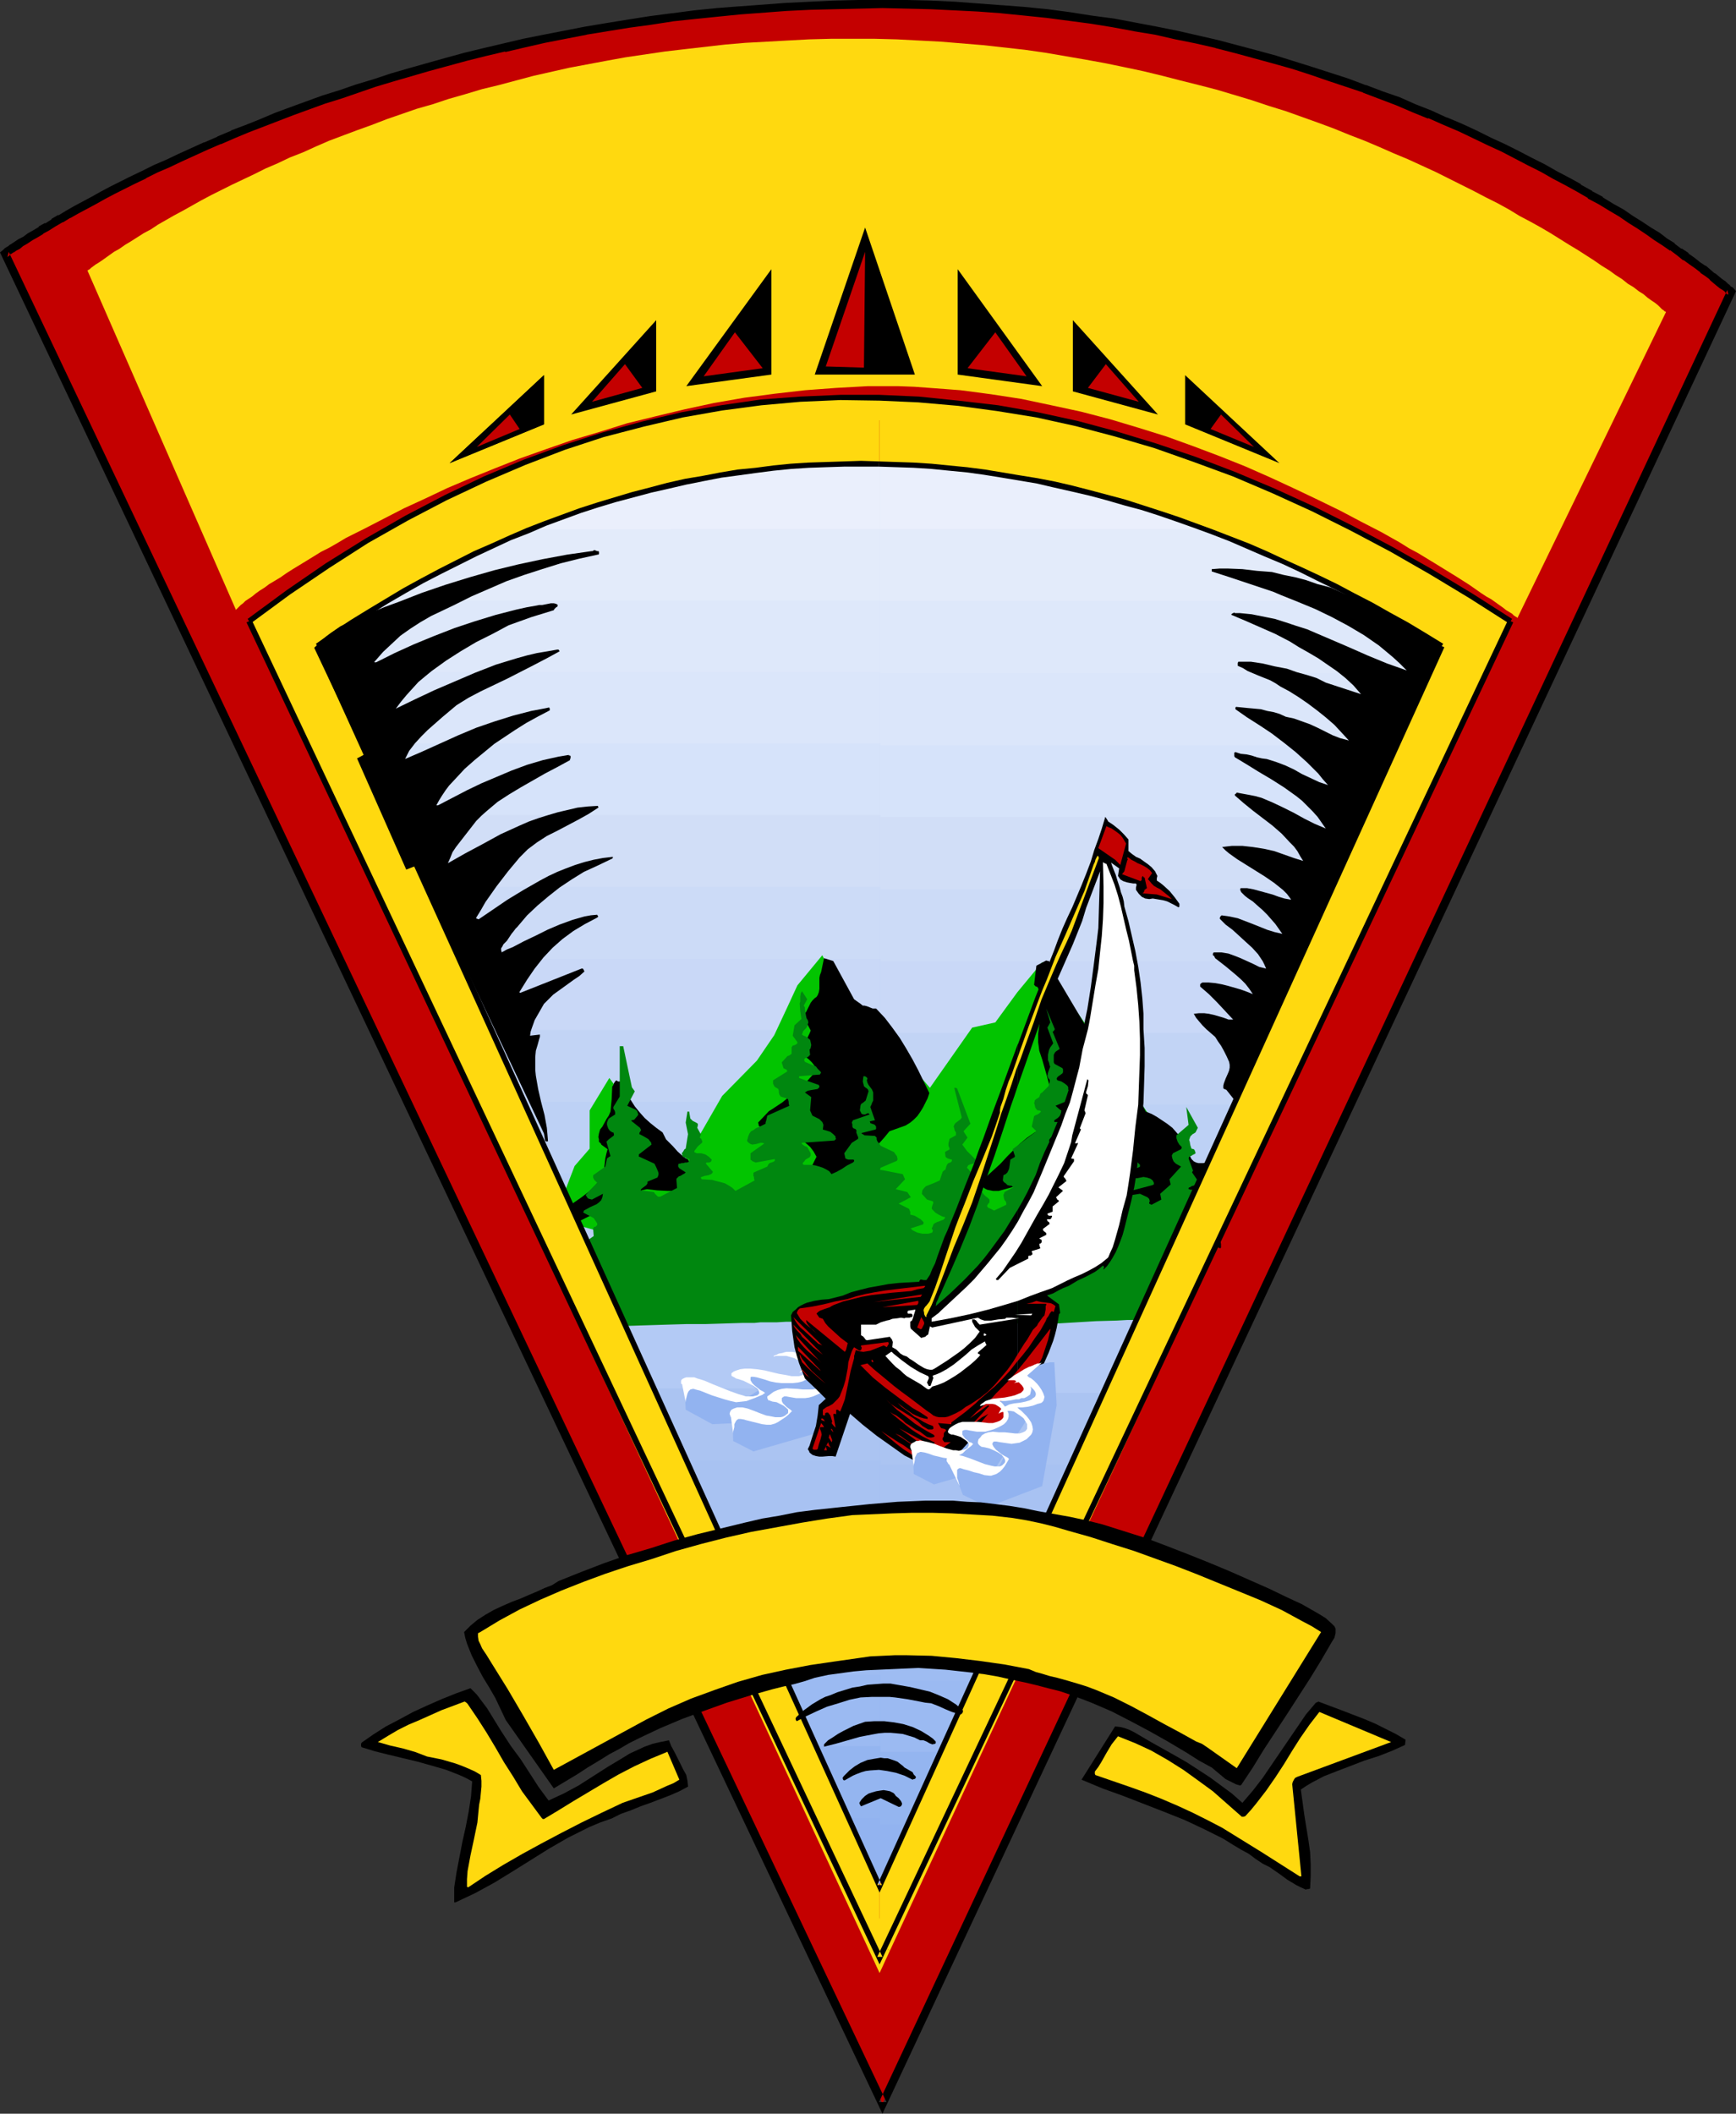 <?xml version="1.0" encoding="UTF-8" standalone="no"?>
<svg
   version="1.0"
   width="128.258mm"
   height="156.096mm"
   id="svg127"
   sodipodi:docname="Sailboat Design.wmf"
   xmlns:inkscape="http://www.inkscape.org/namespaces/inkscape"
   xmlns:sodipodi="http://sodipodi.sourceforge.net/DTD/sodipodi-0.dtd"
   xmlns="http://www.w3.org/2000/svg"
   xmlns:svg="http://www.w3.org/2000/svg">
  <rect width="100%" height="100%" fill="#333333" stroke="none"/>
  <sodipodi:namedview
     id="namedview127"
     pagecolor="#ffffff"
     bordercolor="#000000"
     borderopacity="0.25"
     inkscape:showpageshadow="2"
     inkscape:pageopacity="0.0"
     inkscape:pagecheckerboard="0"
     inkscape:deskcolor="#d1d1d1"
     inkscape:document-units="mm" />
  <defs
     id="defs1">
    <pattern
       id="WMFhbasepattern"
       patternUnits="userSpaceOnUse"
       width="6"
       height="6"
       x="0"
       y="0" />
  </defs>
  <path
     style="fill:#c40000;fill-opacity:1;fill-rule:evenodd;stroke:none"
     d="M 246.417,587.222 1.293,70.777 l 0.162,-0.162 0.162,-0.162 0.323,-0.162 0.485,-0.323 0.646,-0.485 0.808,-0.485 0.97,-0.646 0.97,-0.646 1.293,-0.646 1.293,-0.97 1.454,-0.808 1.616,-0.97 1.616,-0.97 1.939,-1.131 1.939,-1.131 2.101,-1.293 2.262,-1.131 2.262,-1.293 2.424,-1.454 2.747,-1.293 2.585,-1.454 2.909,-1.454 2.909,-1.454 3.07,-1.616 3.232,-1.454 3.393,-1.616 3.393,-1.454 3.555,-1.616 3.555,-1.616 3.878,-1.616 3.716,-1.778 4.04,-1.616 4.04,-1.616 4.201,-1.616 4.201,-1.616 9.049,-3.232 4.524,-1.454 4.686,-1.616 4.848,-1.454 4.848,-1.616 5.009,-1.454 5.171,-1.454 5.171,-1.454 5.332,-1.454 5.332,-1.293 5.494,-1.293 5.494,-1.131 5.655,-1.293 5.655,-1.131 5.817,-1.131 5.817,-0.97 6.14,-0.97 5.979,-0.808 6.14,-0.97 6.302,-0.646 6.302,-0.808 6.302,-0.485 6.463,-0.485 6.625,-0.485 6.625,-0.323 6.625,-0.323 h 6.787 l 6.787,-0.162 6.787,0.162 6.787,0.162 6.625,0.162 6.625,0.485 6.463,0.485 6.302,0.485 6.463,0.808 6.14,0.808 6.14,0.808 6.14,0.97 5.979,0.97 5.817,1.131 5.817,1.131 5.655,1.293 5.494,1.293 5.494,1.454 5.494,1.454 5.332,1.454 5.171,1.616 5.171,1.454 5.009,1.778 4.848,1.616 4.848,1.616 4.686,1.939 4.686,1.616 4.524,1.939 4.363,1.778 4.363,1.778 4.201,1.939 4.04,1.778 4.04,1.939 3.878,1.939 3.716,1.778 3.716,1.939 3.555,1.939 3.555,1.778 3.232,1.939 3.393,1.778 3.07,1.778 3.07,1.778 2.909,1.778 2.747,1.616 2.585,1.778 2.585,1.616 2.424,1.616 2.262,1.616 2.262,1.454 2.101,1.454 1.939,1.293 1.939,1.293 1.616,1.293 1.616,1.131 1.454,1.131 1.293,1.131 1.293,0.808 1.131,0.97 0.97,0.808 0.808,0.646 0.646,0.485 0.646,0.646 0.485,0.323 0.323,0.323 0.162,0.162 h 0.162 z"
     id="path1" />
  <path
     style="fill:#000000;fill-opacity:1;fill-rule:evenodd;stroke:none"
     d="m 245.448,586.737 h 2.101 L 2.424,70.292 2.101,71.585 2.262,71.423 1.939,71.746 2.262,71.585 2.747,71.262 H 2.585 L 3.07,70.777 v 0.162 L 3.716,70.454 H 3.878 L 4.524,69.969 v 0 l 0.97,-0.485 0.97,-0.808 1.131,-0.646 1.454,-0.97 1.454,-0.808 1.616,-0.97 h -0.162 l 1.777,-0.97 v 0 l 1.777,-1.131 v 0 l 1.939,-1.131 h 0.162 l 2.101,-1.293 -0.162,0.162 2.262,-1.293 2.424,-1.293 2.424,-1.293 2.585,-1.454 2.747,-1.454 5.817,-2.909 3.07,-1.454 h -0.162 l 3.232,-1.616 3.393,-1.454 3.393,-1.616 3.555,-1.616 3.555,-1.616 v 0 l 3.716,-1.616 h 0.162 l 3.716,-1.616 v 0 l 3.878,-1.616 4.201,-1.616 4.201,-1.616 4.201,-1.616 v 0 l 8.887,-3.232 4.686,-1.454 4.686,-1.616 4.686,-1.616 4.848,-1.454 v 0 l 5.009,-1.454 5.009,-1.454 5.332,-1.454 5.332,-1.454 5.171,-1.293 v 0 l 5.494,-1.293 v 0.162 l 5.494,-1.293 5.655,-1.293 5.817,-1.131 5.817,-1.131 h -0.162 l 5.979,-0.97 5.979,-0.97 5.979,-0.808 6.302,-0.97 h -0.162 l 6.14,-0.646 6.302,-0.646 6.463,-0.646 v 0 l 6.463,-0.485 6.463,-0.485 6.625,-0.323 6.625,-0.162 v 0 l 6.787,-0.162 6.787,-0.162 6.787,0.162 v 0 l 6.787,0.162 6.625,0.323 6.463,0.323 6.625,0.485 h -0.162 l 6.463,0.646 6.302,0.646 6.14,0.808 v 0 l 6.14,0.808 5.979,0.97 6.14,1.131 h -0.162 l 5.979,0.97 5.655,1.293 5.655,1.131 5.655,1.293 h -0.162 l 5.655,1.454 5.332,1.454 5.332,1.454 5.171,1.454 v 0 l 5.009,1.616 5.171,1.778 4.848,1.616 4.848,1.616 h -0.162 l 4.686,1.778 4.686,1.778 4.524,1.939 4.363,1.778 v -0.162 l 4.363,1.939 v 0 l 4.201,1.778 4.04,1.939 4.04,1.939 3.878,1.778 3.716,1.939 v 0 l 3.716,1.939 3.555,1.778 3.393,1.939 3.393,1.778 3.232,1.778 v 0 l 3.07,1.778 v 0.162 l 3.07,1.616 v 0 l 2.909,1.778 2.747,1.616 2.585,1.778 2.585,1.616 2.424,1.616 v 0 l 2.262,1.616 2.262,1.454 2.101,1.454 v -0.162 l 1.939,1.454 v 0 l 1.777,1.454 v -0.162 l 1.777,1.293 1.616,1.131 1.454,1.131 h -0.162 l 1.454,0.97 v 0 l 1.293,0.97 h -0.162 l 1.131,0.97 0.97,0.808 0.808,0.646 0.808,0.485 0.646,0.485 -0.162,-0.162 0.485,0.646 0.485,0.323 -0.162,-0.162 0.323,0.162 -0.323,-1.293 -236.884,505.78 0.97,3.232 238.338,-508.689 -0.808,-0.97 -0.485,-0.323 0.162,0.162 -0.485,-0.323 v -0.162 l -0.646,-0.485 -0.646,-0.646 -0.97,-0.646 -0.97,-0.808 -0.97,-0.808 h -0.162 l -1.131,-0.97 v 0 l -1.293,-1.131 h -0.162 l -1.454,-0.97 -1.616,-1.293 -1.616,-1.131 v -0.162 l -1.939,-1.293 v 0.162 l -1.939,-1.454 V 67.868 l -2.101,-1.293 -2.101,-1.616 -2.424,-1.454 v 0 l -2.424,-1.616 -2.585,-1.616 -2.585,-1.778 -2.909,-1.616 -2.909,-1.778 V 54.941 l -3.07,-1.616 h 0.162 l -3.232,-1.778 v -0.162 l -3.232,-1.778 -3.393,-1.778 -3.393,-1.939 -3.555,-1.778 -3.716,-1.939 v 0 l -3.878,-1.939 -3.878,-1.778 -3.878,-1.939 -4.201,-1.939 -4.201,-1.778 h -0.162 l -4.201,-1.939 v 0 l -4.524,-1.778 -4.363,-1.939 -4.686,-1.616 -4.686,-1.778 h -0.162 l -4.686,-1.778 -5.009,-1.616 -5.009,-1.616 -5.171,-1.616 v 0 l -5.171,-1.616 -5.332,-1.454 -5.494,-1.454 -5.494,-1.454 v 0 l -5.655,-1.293 -5.655,-1.293 -5.655,-1.131 -5.979,-1.131 v 0 L 311.052,5.171 304.911,4.363 298.771,3.393 v 0 l -6.14,-0.808 -6.463,-0.646 -6.302,-0.485 h -0.162 L 273.241,0.97 266.777,0.485 259.991,0.162 253.366,0 h -0.162 -6.787 -6.787 l -6.787,0.162 h -0.162 l -6.625,0.323 -6.625,0.323 -6.463,0.485 -6.463,0.485 h -0.162 l -6.302,0.485 -6.302,0.646 -6.14,0.808 h -0.162 l -6.14,0.808 -6.14,0.97 -5.979,0.97 -5.817,0.97 v 0 l -5.817,1.131 -5.817,1.131 -5.655,1.131 -5.494,1.293 v 0 l -5.494,1.293 v 0 l -5.332,1.293 -5.332,1.454 -5.171,1.454 -5.171,1.454 -5.009,1.454 v 0 l -4.848,1.616 -4.848,1.454 -4.686,1.616 -4.686,1.454 -8.887,3.232 v 0 l -4.363,1.616 -4.201,1.778 -4.04,1.616 -3.878,1.454 -0.162,0.162 -3.878,1.616 h 0.162 l -3.716,1.616 h -0.162 l -3.555,1.616 -3.555,1.616 -3.393,1.616 -3.393,1.454 -3.232,1.616 v 0 l -3.07,1.454 -5.817,2.909 -2.747,1.454 -2.585,1.454 -2.424,1.293 -2.424,1.293 -2.262,1.293 v 0 l -2.101,1.293 v -0.162 l -1.939,1.131 v 0.162 l -1.777,1.131 v -0.162 l -1.777,0.97 v 0.162 l -1.616,0.97 -1.454,0.808 -1.293,0.97 -1.293,0.646 -0.97,0.646 -0.97,0.646 v 0 l -0.808,0.485 h 0.162 l -0.808,0.485 v 0 L 1.293,69.323 v 0 L 0.97,69.646 1.131,69.484 0.808,69.807 0,70.454 246.417,589.969 Z"
     id="path2" />
  <path
     style="fill:#92b3f0;fill-opacity:1;fill-rule:evenodd;stroke:none"
     d="m 262.253,488.975 -17.774,39.267 v -39.267 z"
     id="path3" />
  <path
     style="fill:#94b5f0;fill-opacity:1;fill-rule:evenodd;stroke:none"
     d="m 253.042,509.174 18.259,-40.075 h -26.985 l 0.162,40.075 z"
     id="path4" />
  <path
     style="fill:#9bbaf2;fill-opacity:1;fill-rule:evenodd;stroke:none"
     d="m 262.253,488.975 18.259,-40.075 h -36.195 l 0.162,40.075 z"
     id="path5" />
  <path
     style="fill:#9ebcf2;fill-opacity:1;fill-rule:evenodd;stroke:none"
     d="m 271.302,469.099 18.421,-40.236 h -45.405 v 40.236 z"
     id="path6" />
  <path
     style="fill:#a3bff2;fill-opacity:1;fill-rule:evenodd;stroke:none"
     d="m 280.512,448.9 18.259,-40.075 h -54.454 v 40.075 z"
     id="path7" />
  <path
     style="fill:#a8c2f2;fill-opacity:1;fill-rule:evenodd;stroke:none"
     d="m 289.722,428.863 18.259,-40.075 h -63.826 l 0.162,40.075 z"
     id="path8" />
  <path
     style="fill:#abc4f2;fill-opacity:1;fill-rule:evenodd;stroke:none"
     d="m 298.771,408.826 18.259,-40.236 h -72.875 l 0.162,40.236 z"
     id="path9" />
  <path
     style="fill:#b3caf5;fill-opacity:1;fill-rule:evenodd;stroke:none"
     d="m 307.981,388.788 18.259,-40.236 h -82.085 v 40.236 z"
     id="path10" />
  <path
     style="fill:#b5ccf5;fill-opacity:1;fill-rule:evenodd;stroke:none"
     d="m 317.03,368.589 18.421,-40.236 h -91.457 l 0.162,40.236 z"
     id="path11" />
  <path
     style="fill:#bacff5;fill-opacity:1;fill-rule:evenodd;stroke:none"
     d="m 326.241,348.552 18.259,-40.236 H 243.994 l 0.162,40.236 z"
     id="path12" />
  <path
     style="fill:#bdd1f5;fill-opacity:1;fill-rule:evenodd;stroke:none"
     d="m 335.451,328.353 18.259,-40.075 H 243.832 l 0.162,40.075 z"
     id="path13" />
  <path
     style="fill:#c2d4f5;fill-opacity:1;fill-rule:evenodd;stroke:none"
     d="m 344.5,308.316 18.259,-40.075 H 243.832 l 0.162,40.075 z"
     id="path14" />
  <path
     style="fill:#c9d8f7;fill-opacity:1;fill-rule:evenodd;stroke:none"
     d="m 353.71,288.279 18.259,-40.075 H 243.832 v 40.075 z"
     id="path15" />
  <path
     style="fill:#ccdbf7;fill-opacity:1;fill-rule:evenodd;stroke:none"
     d="m 362.759,268.241 18.259,-40.236 H 243.832 v 40.236 z"
     id="path16" />
  <path
     style="fill:#d1def7;fill-opacity:1;fill-rule:evenodd;stroke:none"
     d="m 371.969,248.204 18.259,-40.236 H 243.671 l 0.162,40.236 z"
     id="path17" />
  <path
     style="fill:#d6e3fa;fill-opacity:1;fill-rule:evenodd;stroke:none"
     d="m 381.018,228.005 18.259,-40.075 H 243.671 l 0.162,40.075 z"
     id="path18" />
  <path
     style="fill:#dbe6fa;fill-opacity:1;fill-rule:evenodd;stroke:none"
     d="m 390.228,207.968 12.604,-27.794 -4.848,-3.232 -4.848,-3.232 -9.695,-5.979 H 243.671 v 40.236 z"
     id="path19" />
  <path
     style="fill:#dee8fa;fill-opacity:1;fill-rule:evenodd;stroke:none"
     d="m 399.277,187.93 3.555,-7.756 -7.433,-5.009 -7.433,-4.686 -7.595,-4.363 -7.433,-4.201 -7.756,-3.878 -7.433,-3.717 -7.595,-3.393 -7.595,-3.232 H 243.671 v 40.236 z"
     id="path20" />
  <path
     style="fill:#e3ebfa;fill-opacity:1;fill-rule:evenodd;stroke:none"
     d="m 243.671,167.732 -0.162,-38.136 8.564,-0.162 8.726,0.323 8.726,0.646 8.726,0.97 8.726,1.131 8.726,1.616 8.887,1.778 8.726,2.262 8.887,2.424 8.726,2.909 8.726,3.232 8.887,3.555 8.726,3.717 8.726,4.201 8.726,4.686 8.726,4.848 z"
     id="path21" />
  <path
     style="fill:#eaeffc;fill-opacity:1;fill-rule:evenodd;stroke:none"
     d="m 243.671,147.694 -0.162,-18.098 6.14,-0.162 6.14,0.162 6.14,0.323 6.14,0.323 6.14,0.485 6.14,0.808 6.302,0.808 6.14,1.131 6.14,1.293 6.302,1.293 6.14,1.454 6.302,1.778 6.14,1.778 6.302,2.101 6.14,2.262 6.302,2.262 z"
     id="path22" />
  <path
     style="fill:#92b3f0;fill-opacity:1;fill-rule:evenodd;stroke:none"
     d="m 228.158,487.359 17.613,38.943 v -38.943 z"
     id="path23" />
  <path
     style="fill:#94b5f0;fill-opacity:1;fill-rule:evenodd;stroke:none"
     d="m 237.207,507.396 -18.098,-39.913 h 26.662 v 39.913 z"
     id="path24" />
  <path
     style="fill:#9bbaf2;fill-opacity:1;fill-rule:evenodd;stroke:none"
     d="m 228.158,487.359 -18.098,-39.913 h 35.71 v 39.913 z"
     id="path25" />
  <path
     style="fill:#9ebcf2;fill-opacity:1;fill-rule:evenodd;stroke:none"
     d="m 219.11,467.483 -18.098,-40.075 h 44.759 v 40.075 z"
     id="path26" />
  <path
     style="fill:#a3bff2;fill-opacity:1;fill-rule:evenodd;stroke:none"
     d="M 210.061,447.446 191.963,407.533 h 53.808 v 39.913 z"
     id="path27" />
  <path
     style="fill:#a8c2f2;fill-opacity:1;fill-rule:evenodd;stroke:none"
     d="M 201.012,427.409 182.914,387.495 h 62.857 v 39.913 z"
     id="path28" />
  <path
     style="fill:#abc4f2;fill-opacity:1;fill-rule:evenodd;stroke:none"
     d="m 191.963,407.533 -18.259,-40.075 h 72.067 v 40.075 z"
     id="path29" />
  <path
     style="fill:#b3caf5;fill-opacity:1;fill-rule:evenodd;stroke:none"
     d="m 182.914,387.495 -18.098,-40.075 h 80.954 v 40.075 z"
     id="path30" />
  <path
     style="fill:#b5ccf5;fill-opacity:1;fill-rule:evenodd;stroke:none"
     d="m 173.704,367.458 -18.098,-40.075 h 90.165 v 40.075 z"
     id="path31" />
  <path
     style="fill:#bacff5;fill-opacity:1;fill-rule:evenodd;stroke:none"
     d="m 164.817,347.421 -18.259,-39.913 h 99.213 v 39.913 z"
     id="path32" />
  <path
     style="fill:#bdd1f5;fill-opacity:1;fill-rule:evenodd;stroke:none"
     d="M 155.607,327.384 137.509,287.471 h 108.262 v 39.913 z"
     id="path33" />
  <path
     style="fill:#c2d4f5;fill-opacity:1;fill-rule:evenodd;stroke:none"
     d="M 146.558,307.508 128.46,267.595 H 245.771 V 307.508 Z"
     id="path34" />
  <path
     style="fill:#c9d8f7;fill-opacity:1;fill-rule:evenodd;stroke:none"
     d="M 137.509,287.471 119.25,247.558 H 245.771 V 287.471 Z"
     id="path35" />
  <path
     style="fill:#ccdbf7;fill-opacity:1;fill-rule:evenodd;stroke:none"
     d="M 128.46,267.595 110.201,227.52 h 135.57 v 40.075 z"
     id="path36" />
  <path
     style="fill:#d1def7;fill-opacity:1;fill-rule:evenodd;stroke:none"
     d="M 119.25,247.558 101.152,207.483 h 144.619 v 40.075 z"
     id="path37" />
  <path
     style="fill:#d6e3fa;fill-opacity:1;fill-rule:evenodd;stroke:none"
     d="M 110.201,227.52 92.104,187.607 H 245.771 v 39.913 z"
     id="path38" />
  <path
     style="fill:#dbe6fa;fill-opacity:1;fill-rule:evenodd;stroke:none"
     d="m 101.152,207.483 -12.442,-27.309 5.009,-3.393 4.848,-3.232 4.848,-3.07 5.009,-2.909 H 245.771 V 207.483 Z"
     id="path39" />
  <path
     style="fill:#dee8fa;fill-opacity:1;fill-rule:evenodd;stroke:none"
     d="m 92.104,187.607 -3.393,-7.433 7.433,-5.009 7.595,-4.686 7.433,-4.525 7.595,-4.201 7.433,-3.878 7.433,-3.717 7.595,-3.393 7.433,-3.07 h 97.113 v 39.913 z"
     id="path40" />
  <path
     style="fill:#e3ebfa;fill-opacity:1;fill-rule:evenodd;stroke:none"
     d="m 245.771,167.57 v -37.974 l -8.564,-0.162 -8.564,0.323 -8.564,0.646 -8.564,0.808 -8.564,1.293 -8.726,1.454 -8.564,1.939 -8.564,2.101 -8.564,2.585 -8.564,2.909 -8.564,3.07 -8.726,3.555 -8.564,3.878 -8.564,4.201 -8.564,4.525 -8.564,4.848 z"
     id="path41" />
  <path
     style="fill:#eaeffc;fill-opacity:1;fill-rule:evenodd;stroke:none"
     d="m 245.771,147.694 v -18.098 l -5.979,-0.162 -6.14,0.162 -5.979,0.162 -6.14,0.485 -6.14,0.485 -5.979,0.808 -6.14,0.808 -5.979,1.131 -6.14,1.131 -5.979,1.454 -6.14,1.454 -6.14,1.778 -5.979,1.778 -6.14,2.101 -5.979,2.101 -6.14,2.424 z"
     id="path42" />
  <path
     style="fill:#02c400;fill-opacity:1;fill-rule:evenodd;stroke:none"
     d="m 154.799,340.149 5.655,-14.705 4.201,-4.848 v -10.665 l 5.494,-9.049 9.857,13.412 5.655,4.201 5.494,5.656 10.503,-18.26 9.695,-9.857 4.848,-7.11 3.555,-7.595 2.909,-6.302 6.948,-8.403 7.756,15.351 6.14,2.909 16.159,18.745 11.796,-16.805 6.463,-1.454 6.14,-8.403 6.948,-8.403 47.668,68.03 -5.655,10.503 -57.201,-2.585 -50.415,2.585 -42.497,-1.293 -15.512,-2.101 z"
     id="path43" />
  <path
     style="fill:#000000;fill-opacity:1;fill-rule:evenodd;stroke:none"
     d="m 342.399,329.323 -0.485,-0.97 -0.485,-0.808 -0.485,-0.646 -0.485,-0.485 -0.485,-0.646 -0.485,-0.323 -0.808,-0.485 -0.646,-0.323 -0.808,-0.162 -1.293,0.162 h -1.293 l -0.646,-0.162 -0.646,-0.323 -0.646,-0.646 -0.323,-0.646 -0.323,-0.485 -0.323,-0.646 -0.323,-0.808 -0.323,-0.808 -0.323,-1.131 -0.97,-1.454 -1.293,-1.454 -1.131,-1.293 -1.454,-1.131 -1.454,-0.97 -1.454,-0.97 -1.454,-0.808 -1.616,-0.646 -3.555,-6.948 -1.777,-3.717 -1.777,-3.393 -0.485,-0.97 -0.485,-1.131 -0.97,-1.939 -0.323,-0.97 -0.485,-0.97 -0.646,-0.646 -0.808,-0.808 h -0.97 l -0.808,0.162 -0.97,0.162 -0.808,0.485 -11.311,-19.068 -0.808,-2.262 h -0.162 -0.162 l -0.485,-0.162 -2.747,1.454 -0.646,5.332 0.162,0.162 0.323,0.323 h 0.162 l 0.323,0.162 0.485,0.97 0.323,0.97 0.323,1.131 v 0.97 2.262 l -0.323,2.262 -0.323,2.101 -0.323,2.424 v 2.262 l 0.162,1.131 0.162,1.293 0.808,2.424 0.646,2.262 0.646,2.262 0.646,2.424 0.646,0.485 0.485,0.485 0.323,0.485 0.323,0.646 0.162,0.485 0.162,0.808 -0.162,0.646 -0.162,0.646 -0.323,0.97 -0.97,1.454 -0.323,0.97 v 0.485 0.646 l -0.162,0.485 -0.162,0.646 -0.646,0.97 -0.97,0.97 -1.131,0.485 -1.131,0.646 -2.101,1.454 -1.939,1.616 -1.939,1.939 -1.777,1.778 -1.777,1.939 -1.939,1.778 -1.939,1.778 -1.293,2.262 v 0.162 0 l 0.162,0.485 0.646,0.485 0.646,0.323 0.808,0.162 0.808,0.162 h 1.616 l 1.777,-0.485 1.131,-0.323 1.131,-0.323 2.262,-0.646 2.424,-0.485 1.131,-0.485 0.97,-0.646 1.131,0.646 0.97,0.646 0.97,0.485 0.646,0.162 h 0.646 l 0.97,0.646 1.131,0.646 2.262,0.808 2.424,0.646 2.424,0.485 2.424,0.485 2.262,0.646 2.101,0.808 0.97,0.646 0.97,0.646 0.485,0.323 0.485,0.323 0.808,0.808 0.485,0.97 0.485,0.808 2.909,0.646 2.747,0.646 1.293,0.323 1.293,0.485 1.131,0.808 1.131,0.808 0.485,0.808 0.646,0.646 0.646,0.485 0.646,0.485 h 0.323 l 0.323,-0.162 v -1.454 h 0.323 v 0 h 0.162 v -0.162 h 0.323 l 2.747,0.808 2.909,0.646 3.07,0.808 1.454,0.485 1.293,0.646 h 0.162 l 0.162,-0.162 v -0.323 -0.646 l -0.162,-0.97 -0.162,-1.131 -0.485,-1.131 -0.646,-2.585 -0.808,-2.747 -0.323,-1.293 -0.323,-1.131 -0.162,-0.97 -0.162,-0.646 0.162,-0.485 v 0 l 0.162,-0.162 0.323,-0.323 0.162,-0.323 0.485,0.162 0.485,0.162 0.485,0.323 0.485,0.485 0.323,0.646 0.485,0.323 0.485,0.485 0.485,0.162 -1.777,-3.232 0.162,-0.162 0.485,0.162 0.97,0.646 0.97,0.485 0.323,0.323 h 0.323 l 0.646,-1.131 z"
     id="path44" />
  <path
     style="fill:#000000;fill-opacity:1;fill-rule:evenodd;stroke:none"
     d="m 259.506,305.084 -3.07,-6.302 -1.616,-3.07 -1.777,-3.07 -1.777,-2.909 -2.101,-2.909 -2.101,-2.747 -2.424,-2.585 h -0.485 -0.485 l -0.808,-0.323 -0.808,-0.323 -0.646,-0.162 h -0.485 l -0.808,-0.646 -0.485,-0.323 -1.131,-0.808 -5.817,-10.665 -2.585,-0.808 -0.808,3.878 -0.323,0.808 -0.162,0.808 v 0.97 2.101 l -0.162,0.97 -0.323,0.808 -0.323,0.485 -0.485,0.323 -0.646,0.646 -0.485,0.646 -0.646,1.293 -0.323,0.646 -0.323,0.646 -0.808,1.131 2.101,4.04 -0.323,0.808 -0.485,0.97 -0.646,1.778 -0.162,0.97 -0.162,0.97 0.162,0.97 0.323,0.97 0.808,0.646 0.808,0.808 0.646,0.808 0.485,0.97 -0.97,1.778 -1.454,1.616 -1.616,1.616 -1.616,1.616 -1.939,1.293 -1.777,1.454 -1.939,1.293 -0.97,0.646 -0.808,0.485 -3.07,3.232 0.162,0.485 v 0.323 l 0.646,0.646 0.646,0.485 0.485,0.808 h 0.485 0.485 l 0.97,-0.162 0.808,-0.323 0.97,-0.485 1.616,0.485 1.777,0.646 1.454,0.646 1.454,0.97 1.293,1.131 1.293,1.131 0.97,1.293 0.808,1.454 -2.909,5.817 0.162,0.646 0.323,0.646 0.323,0.646 0.485,0.485 0.97,0.808 1.293,0.808 5.817,2.585 h 0.162 l 0.485,-0.162 0.646,-1.939 0.97,-1.616 0.808,-1.454 0.97,-1.454 2.262,-2.747 1.131,-1.454 1.131,-1.616 0.485,-0.97 0.646,-0.97 1.293,-1.778 1.454,-1.616 1.454,-1.778 4.524,-1.616 1.293,-0.808 0.97,-0.808 0.97,-0.97 0.808,-1.131 0.808,-1.293 0.646,-1.293 0.646,-1.293 z"
     id="path45" />
  <path
     style="fill:#000000;fill-opacity:1;fill-rule:evenodd;stroke:none"
     d="m 195.195,330.615 -0.485,-1.454 -0.97,-1.939 -1.616,-3.555 -0.808,-0.485 -0.646,-0.485 -1.454,-1.293 -1.293,-1.454 -1.293,-1.293 -0.646,-0.646 -0.323,-0.646 -0.646,-1.293 -1.777,-1.293 -1.616,-1.293 -1.616,-1.454 -1.293,-1.454 -1.454,-1.778 -1.131,-1.778 -1.131,-1.939 -0.808,-2.101 -0.323,-0.485 v -0.162 0 l -0.323,-0.323 -0.485,-0.162 h -0.485 l -0.485,-0.323 -0.323,0.323 -0.323,0.485 -0.162,0.485 -0.323,0.485 -0.162,3.555 -0.162,1.616 -0.162,1.778 -0.485,1.131 -0.646,0.97 -1.131,2.101 -0.646,0.808 -0.323,1.131 -0.162,0.97 0.162,0.646 v 0.646 l 0.485,0.485 0.162,0.162 v 0.162 l 1.777,1.293 -0.323,1.131 -0.323,1.454 -0.162,1.454 -0.162,1.293 -0.323,1.293 -0.646,1.293 -0.646,1.131 -0.808,0.97 -1.777,1.778 -2.101,1.616 -2.101,1.454 -2.101,1.616 -0.97,0.808 -0.97,0.97 -0.808,0.97 -0.808,1.131 -0.323,0.646 -0.323,0.485 0.485,1.616 h 0.162 l 0.485,0.323 21.491,-10.827 h 4.04 l -1.454,-0.646 -0.162,-0.162 0.162,-0.323 1.454,-0.323 1.454,0.162 1.293,0.162 3.07,0.162 h 6.302 l 0.646,-0.323 0.485,-0.323 0.646,-0.323 0.808,-0.323 z"
     id="path46" />
  <path
     style="fill:#00870f;fill-opacity:1;fill-rule:evenodd;stroke:none"
     d="m 333.835,347.098 0.485,-2.101 v -0.323 l 0.162,-0.323 0.808,-0.162 0.646,-0.162 0.646,-0.162 0.485,-0.162 0.485,-0.162 h 0.162 l 0.323,-0.162 v -0.162 -0.162 l -0.162,-0.323 -0.162,-0.323 -0.323,-0.162 -0.485,-0.323 -0.485,-0.323 -0.646,-0.485 -0.646,-0.485 h -1.616 l -0.485,-0.162 -0.162,-0.162 v -0.323 l 3.878,-1.454 h 0.323 v -0.162 -0.162 -0.485 l -0.162,-0.162 -0.646,-0.485 -0.646,-0.485 -0.808,-0.646 h -1.454 l -0.162,-0.323 h -0.162 v 0 -0.162 l 0.162,-0.162 2.909,-1.131 -0.162,-0.323 v -0.323 l -0.808,-0.646 -0.808,-0.485 -0.97,-0.323 h -0.97 l -0.323,-0.162 h -0.162 v -0.323 l 0.162,-0.162 h 0.162 l 0.485,-0.323 0.485,-0.162 h 0.162 l 0.162,-0.162 h 0.323 l 0.323,-0.485 0.485,-0.485 -1.777,-2.585 v 0 l 0.162,-0.323 0.162,-0.162 v 0 0.162 l -1.293,-3.555 0.162,-0.485 0.485,-0.162 0.485,-0.323 0.646,-0.323 0.162,-0.162 v -0.162 l -0.162,-0.485 -0.162,-0.323 -0.162,-0.162 -0.646,-0.162 -0.323,-0.97 -0.162,-0.97 -0.162,-0.485 0.162,-0.485 0.162,-0.485 0.323,-0.323 0.323,-0.323 0.323,-0.162 0.485,-0.323 0.162,-0.323 0.162,-0.323 0.323,-0.646 -3.232,-5.817 0.646,5.009 -3.393,2.909 v 0.808 l 0.323,0.97 0.485,0.808 0.646,0.646 v 0.323 l -0.162,0.323 -2.262,1.131 -0.162,0.323 -0.162,0.323 0.162,0.808 0.323,0.808 0.646,0.646 1.454,0.808 -3.232,3.555 0.323,1.454 -2.909,2.585 0.323,1.616 -2.747,1.454 -0.323,-0.162 -0.323,-0.162 v -0.323 l 0.162,-0.323 -0.162,-0.646 -0.485,-0.485 -2.101,-0.97 -3.07,0.485 H 314.768 l -0.646,-0.162 v -0.162 l -0.162,-0.162 v -0.323 l 7.918,-2.101 0.162,-0.162 h 0.162 v -0.162 -0.323 l -0.323,-0.646 -0.646,-0.485 -0.97,-0.323 -0.97,-0.162 -0.808,0.162 -0.808,0.162 h -0.646 l -0.808,-0.162 h -0.485 l -0.485,-0.323 -0.485,-0.485 -0.323,-0.646 3.716,-1.454 0.162,-0.162 v -0.485 l -0.485,-0.485 -0.485,-0.485 -0.646,-0.485 -0.808,-0.323 -0.485,-0.162 h -0.323 l -0.323,-0.323 0.162,-0.162 0.162,-0.323 0.808,-0.646 0.323,-0.323 0.485,-0.323 0.646,-0.485 -0.162,-0.646 -0.485,-0.485 -0.646,-0.485 -0.808,-0.323 -2.101,-0.162 -0.323,0.323 -0.323,0.162 h -0.323 -0.162 -0.323 l -0.323,-0.162 -0.162,-0.162 5.332,-3.232 0.162,-0.323 v -0.162 l -0.323,-0.485 -0.323,-0.323 -0.323,-0.485 0.808,-1.131 0.162,-0.323 v -0.323 l -0.323,-0.485 -0.485,-0.646 -0.646,-0.485 -0.485,-0.162 h -0.162 l -0.162,-0.162 -0.162,-0.485 v -0.323 l -0.162,-0.162 -1.293,-1.131 0.323,-0.323 0.323,-0.162 0.485,-0.323 0.485,-0.323 v -0.323 l -0.162,-0.323 -0.162,-0.323 -0.323,-0.162 -1.454,-0.97 v -0.485 l 0.162,-0.323 3.555,-1.778 v -0.162 0 l -0.162,-0.485 -0.485,-0.485 -0.646,-0.323 -1.616,-0.485 -0.162,-0.162 v -0.323 l 0.323,-0.323 0.323,-0.323 0.162,-0.323 v -0.162 l -1.616,-4.686 v -0.162 h -0.323 l -0.323,0.162 0.485,0.323 0.323,0.485 0.162,0.323 v 0.646 1.131 0.97 l -0.97,1.778 0.162,0.485 0.162,0.323 v 0.323 l 1.616,0.97 -0.162,0.808 -0.323,0.485 -1.131,0.97 v 0.323 0.485 l 1.131,1.454 -0.162,0.323 -0.485,0.323 -0.97,0.485 0.485,1.778 v 0.162 0.323 l -0.323,0.485 0.485,1.454 0.162,0.162 0.323,0.162 0.162,0.162 0.323,0.323 -0.323,0.323 -0.485,0.323 -0.485,0.485 -0.162,0.323 v 0.323 0.323 l 0.162,0.162 0.162,0.646 -3.555,2.747 0.646,1.939 0.162,0.162 0.162,0.323 0.485,0.323 h 0.323 l 0.485,0.162 0.485,0.485 -3.232,2.101 -0.162,0.646 0.162,0.646 0.323,0.646 0.323,0.646 -5.171,3.555 0.485,0.97 0.808,0.808 0.808,0.808 0.97,0.646 -3.393,1.939 -1.131,-0.323 -0.808,-0.646 -0.808,-0.646 -0.646,-0.646 -0.646,-0.808 -0.485,-0.485 -0.323,-0.323 -0.646,-0.646 -0.646,-0.646 5.655,-1.778 -0.162,-0.646 -0.485,-0.646 -0.646,-0.485 -0.808,-0.323 -1.939,-0.162 h -1.777 l -0.97,0.162 h -0.97 l -1.777,0.162 v -0.485 l 6.948,-2.585 0.162,-0.323 v -0.162 l -0.323,-0.485 -0.485,-0.323 -0.323,-0.646 v -0.323 l 0.323,-0.323 -0.323,-0.485 -0.485,-0.485 -0.646,-0.485 -0.808,-0.323 -4.04,0.323 v -0.485 l 0.323,-0.485 0.323,-0.323 0.485,-0.485 1.131,-0.646 1.131,-0.323 0.808,-0.162 0.97,-0.162 0.646,-0.162 0.646,-0.323 -0.97,-1.454 -0.485,-0.323 -0.485,-0.162 h -0.808 -0.646 -0.485 -1.131 v -0.323 -0.162 l 0.485,-0.323 0.485,-0.323 0.162,-0.162 0.162,-0.162 0.485,-0.485 0.162,-0.485 v -0.485 -0.323 l -0.323,-0.162 -1.293,-1.131 5.009,-2.101 v -0.162 h 0.162 v -0.162 0 l -0.162,-0.162 -1.454,-1.939 v -0.162 -0.485 l -0.162,-0.323 -0.323,-0.323 -0.646,-0.485 -0.808,-0.485 -1.131,-0.323 v -0.162 l -0.162,-0.162 v 0 0 -0.162 l 0.162,-0.323 0.323,-0.323 0.485,-0.323 0.646,-0.485 0.162,-0.323 v -0.485 -0.323 l -0.162,-0.323 -2.101,-1.131 v 0 l -0.162,-0.162 -0.162,-0.323 v -0.97 -0.323 -0.808 l 0.323,-0.646 0.323,-0.323 0.485,-0.323 0.485,-0.323 v -0.162 l -1.939,-4.686 0.323,-0.162 0.162,-0.323 0.162,-0.162 -2.424,-5.817 1.131,3.878 -0.808,1.454 1.616,4.363 -0.323,0.485 -0.485,0.646 -0.323,0.646 -0.162,0.646 -0.162,0.808 v 0.646 0.808 l 0.323,0.808 0.162,0.808 0.162,0.162 v 0 l -0.485,1.293 -0.162,0.485 -0.162,0.808 0.162,0.485 0.162,0.323 0.323,0.323 v 0.646 l -0.162,0.485 -0.162,0.646 -0.485,0.485 -0.808,0.808 -0.485,0.485 -0.485,0.323 -0.162,0.485 -0.162,0.485 -0.485,0.323 -0.485,0.323 -0.323,0.323 v 0.323 l -0.162,0.323 0.162,0.485 0.162,0.808 0.323,0.485 0.323,0.323 h 0.162 0.323 l 0.323,0.162 0.162,0.162 -0.485,0.485 -0.485,0.323 -0.485,0.162 -0.485,0.323 -0.646,2.909 1.293,1.293 -6.625,5.009 0.646,1.939 -0.162,0.323 -0.323,0.162 -0.808,0.485 -0.162,1.293 -0.162,1.131 -0.162,0.485 -0.323,0.646 -0.485,0.485 -0.646,0.323 -0.162,1.454 0.323,0.485 0.485,0.323 0.485,0.485 0.646,0.162 h 0.485 l 0.162,0.162 0.323,0.323 -2.424,1.293 -0.162,0.485 -0.162,0.323 0.162,0.97 0.162,0.485 0.323,0.323 0.162,0.485 v 0.323 0.162 l -3.393,1.616 -1.616,-0.808 v 0.162 l -0.162,-0.323 -0.162,-0.162 v -0.323 l 0.323,-0.485 0.323,-0.323 v -0.323 -0.485 l -0.485,-0.485 -0.646,-0.485 -0.485,-0.485 -0.485,-0.646 -0.808,-2.101 0.162,-0.323 h 0.323 l 0.808,-0.162 v 0 l 0.162,-0.162 0.162,-0.485 -0.323,-0.485 -0.323,-0.323 -0.646,-0.485 -0.97,-0.323 -1.131,-0.323 -0.323,-0.323 -0.485,-0.323 -0.323,-0.485 -0.485,-0.485 0.162,-0.323 0.162,-0.323 0.646,-0.323 0.808,-0.162 0.323,-0.162 0.162,-0.162 0.162,-0.323 v -0.485 l -2.424,-2.424 -1.293,-1.778 1.454,-1.939 -1.131,-1.778 1.939,-2.101 -3.716,-9.857 -0.323,-0.162 h -0.485 l 2.101,8.241 -0.162,0.323 -0.323,0.323 -0.646,0.485 -0.646,0.485 -0.323,0.485 -0.162,0.485 0.162,0.485 0.162,0.646 0.323,0.485 v 0.808 l -1.777,0.97 -0.162,0.646 -0.162,0.646 v 0.646 l 0.323,0.808 v 0.162 l -0.162,0.162 -0.323,0.162 -0.323,0.162 -0.485,0.323 0.162,1.293 0.323,0.323 0.323,0.162 0.485,0.162 0.646,0.162 v 0.323 l -0.162,0.323 -0.323,0.162 -0.485,0.162 -0.323,0.323 -0.162,0.323 -0.162,0.485 -0.162,0.646 -0.485,0.323 -0.323,0.323 -0.808,2.424 -1.454,0.646 -1.616,0.646 -0.808,0.323 -0.485,0.485 -0.485,0.646 -0.162,0.97 1.454,1.616 1.616,0.485 0.162,0.485 -0.162,0.323 -0.162,0.485 -0.162,0.646 0.162,0.323 0.323,0.323 0.646,0.646 0.808,0.485 0.97,0.485 0.485,0.162 h 0.323 v 0.323 l -0.323,0.323 -0.162,0.162 -0.485,0.162 -0.808,0.323 -0.485,0.162 -0.323,0.162 -0.323,0.162 -0.323,0.323 -0.162,0.485 -0.323,0.646 0.323,0.485 v 0.162 l -0.162,0.485 -0.485,0.162 -0.646,0.162 h -1.616 l -1.454,-0.323 -0.646,-0.323 -0.646,-0.323 -0.323,-0.323 -0.162,-0.162 h -0.162 l 3.555,-1.131 0.162,-0.323 v -0.323 l -0.808,-0.808 -0.808,-0.485 -0.808,-0.485 -1.293,-0.323 v -0.323 -0.485 l -0.162,-0.323 -0.162,-0.485 -2.909,-1.454 3.393,-1.778 -0.97,-1.454 -3.232,-0.808 2.585,-2.747 -0.646,-1.454 -5.817,-1.131 h -0.323 l -0.162,-0.162 v -0.162 l 0.162,-0.323 4.524,-1.939 0.162,-0.323 v -0.323 l -0.162,-0.646 -0.485,-0.646 -0.323,-0.485 -3.07,-1.454 -0.646,-0.323 -0.485,-0.646 -0.485,-0.646 -0.162,-0.485 v -0.485 l -0.485,-0.485 -2.909,-0.162 -0.485,-0.323 -0.323,-0.162 v -0.162 l 3.878,-0.97 0.162,-0.162 v -0.162 -0.485 l -0.323,-0.485 -0.323,-0.162 -0.485,-0.162 -0.485,-0.162 v -0.162 l -0.162,-0.323 1.454,-0.323 -1.293,-3.717 0.323,-0.646 0.162,-0.485 0.323,-0.646 v -0.808 -0.646 -0.808 l -0.323,-0.808 -0.485,-0.646 -0.485,-0.646 -0.323,-0.646 -0.162,-0.646 0.162,-0.485 -0.162,-0.323 -0.485,-0.323 h -0.323 -0.162 v 0.162 l -0.162,1.293 0.162,0.646 0.162,0.646 0.323,0.323 0.485,0.323 0.323,0.323 0.162,0.485 -0.808,2.585 -0.808,0.646 -0.485,0.323 -0.162,0.485 -0.162,1.293 0.162,0.323 0.162,0.323 0.162,0.323 0.485,0.162 h 0.485 l 0.323,-0.162 0.323,-0.162 h 0.323 l 0.162,0.162 0.162,0.162 -4.686,1.616 -0.162,0.323 -0.162,0.323 0.162,0.485 v 0.646 l 0.162,0.323 0.162,0.162 0.485,0.162 0.323,0.323 v 0.323 0.485 l 0.162,0.323 0.162,0.485 0.162,0.323 v 0.323 0.162 l -1.777,1.131 -2.101,2.909 0.323,1.454 0.323,0.162 0.485,0.162 h 1.131 0.323 l 0.162,0.162 v 0.323 l -0.162,0.162 -0.162,0.162 -1.616,0.808 -1.454,0.97 -1.454,0.808 -1.454,0.646 -0.646,-0.808 -0.808,-0.485 -0.97,-0.485 -0.97,-0.323 -1.131,-0.323 -0.97,-0.162 h -1.131 -1.131 l -0.162,-0.162 -0.162,-0.162 0.162,-0.323 0.323,-0.323 0.323,-0.485 1.131,-0.646 0.323,-0.485 v -0.646 l -0.97,-1.778 -0.485,-0.162 -0.323,-0.162 -0.485,-0.323 -0.323,-0.485 9.21,-0.646 0.162,-0.162 v 0 0 l 0.323,-0.323 -0.162,-0.162 v -0.485 l -0.646,-0.646 -0.808,-0.646 -0.97,-0.323 -1.131,-0.323 0.162,-1.293 -0.162,-0.485 -0.162,-0.323 -0.808,-0.808 -0.97,-0.485 -0.97,-0.485 -0.646,-1.454 0.323,-3.717 -1.777,-1.293 0.808,-0.485 0.808,-0.162 0.97,-0.162 0.97,-0.162 0.162,-0.162 0.162,-0.162 0.162,-0.162 v -0.323 l -0.162,-0.323 -5.494,-1.939 v 0.162 -0.323 -0.323 l 5.817,-0.485 0.162,-0.323 0.162,-0.162 -0.162,-0.323 -0.323,-0.323 -0.485,-0.485 -0.485,-0.646 -2.747,-1.131 -0.323,-0.162 -0.162,-0.323 v -0.323 l 0.162,-0.323 0.485,-0.162 0.485,-0.323 0.485,-0.485 -0.162,-1.454 0.162,-0.162 0.162,-0.323 0.162,-0.808 -0.162,-0.808 -0.162,-0.646 -0.808,-0.646 -0.485,-0.323 -0.485,-0.162 -0.485,-0.323 0.162,-0.485 0.162,-0.485 0.808,-0.808 0.323,-0.485 0.162,-0.646 0.162,-0.485 -0.162,-0.646 -0.323,-0.485 -0.162,-0.646 -0.162,-0.97 -0.162,-0.97 v -0.485 l -0.323,-0.485 0.97,-1.778 -1.454,-2.262 -0.162,0.323 -0.162,0.162 -0.162,0.97 v 0.97 0.485 l -0.162,0.485 0.162,2.262 0.323,2.101 -1.939,1.778 -0.485,2.909 1.293,1.778 v 0.323 l -0.162,0.162 -0.485,0.323 -0.646,0.162 -0.323,0.485 v 1.778 l -0.162,0.162 -0.485,0.323 -0.485,0.162 -1.616,1.778 0.485,1.616 v 0 l 0.323,0.162 0.646,0.323 v 0.323 h 0.162 0.162 -0.162 l -0.162,0.162 -3.878,2.424 v 0.485 0.485 l 0.323,0.646 0.323,0.323 0.323,0.162 0.485,0.323 0.162,0.485 v 0.485 l 0.162,0.646 0.162,0.162 0.162,0.323 1.616,0.485 0.323,0.162 0.162,0.162 0.162,0.646 v 0.485 l 0.162,0.646 -6.14,2.747 -0.323,1.454 -0.162,0.485 v 0.323 0 l -1.293,0.646 -1.454,0.646 -0.646,0.485 -0.646,0.323 -0.485,0.646 -0.323,0.808 -0.162,0.646 -0.162,0.485 0.162,0.323 0.323,0.323 0.485,0.323 0.485,0.162 1.131,-0.162 1.131,-0.323 h 0.485 l 0.646,0.162 -3.878,2.747 v 1.778 l 0.646,0.485 0.808,0.323 5.332,-0.97 v 0.162 0.323 l -0.485,0.323 -0.485,0.162 -0.485,0.162 -0.323,0.323 -0.323,0.646 -3.716,1.616 -0.162,0.162 v 0.323 0.485 l 0.162,0.323 v 0.323 l 0.162,0.646 -5.332,2.909 -0.808,-0.808 -0.97,-0.646 -1.131,-0.646 -1.131,-0.323 -1.293,-0.323 -1.131,-0.323 -2.585,-0.162 h -0.323 l -0.162,-0.162 -0.162,-0.323 0.162,-0.162 0.97,-0.323 0.97,-0.162 0.808,-0.323 0.323,-0.323 0.162,-0.323 -1.939,-2.262 v -0.162 l 0.162,-0.162 h 0.323 0.323 l 0.485,-0.162 0.162,-0.162 0.162,-0.485 -0.808,-0.808 -0.97,-0.646 -1.131,-0.323 h -1.293 l -0.323,-0.162 -0.323,-0.162 v -0.323 l 0.97,-1.293 1.131,-0.97 0.162,-0.323 -0.162,-0.323 -0.162,-0.485 -0.485,-0.323 0.162,-0.162 v -0.323 l 0.162,-0.162 V 316.557 l -0.97,-1.778 0.162,-0.646 v -0.485 l -0.485,-0.323 -0.646,-0.323 -0.323,-0.162 -0.162,-0.162 -0.485,-0.485 -0.323,-1.939 h -0.485 l -0.485,3.07 0.646,3.232 -0.646,4.04 -0.323,0.162 -0.485,0.808 -0.323,0.323 0.162,0.323 v 0.485 l 0.485,0.323 0.485,0.162 0.646,0.162 0.485,0.323 -0.162,0.323 -0.162,0.323 -0.485,0.162 h -0.485 l -0.485,0.162 h -0.485 l -0.485,0.162 h -0.323 l -0.162,0.323 v 0.485 l 0.323,0.485 1.777,1.131 -0.323,0.323 -0.323,0.162 -0.808,0.485 -0.485,0.162 -0.323,0.323 -0.323,0.323 v 0.485 l 0.162,2.101 -4.686,2.424 h -0.646 l -0.323,-0.323 -0.485,-0.485 -0.323,-0.485 -3.716,-0.485 0.162,-0.323 0.162,-0.162 0.646,-0.485 0.646,-0.485 0.323,-0.485 v -0.485 l 2.747,-1.131 0.162,-0.323 0.162,-0.485 v -0.485 l -0.162,-0.485 -0.485,-1.131 -0.485,-0.97 -4.201,-1.939 h -0.162 v -0.162 -0.485 l 3.555,-2.747 -0.162,-0.646 -0.323,-0.323 -0.323,-0.485 -0.485,-0.323 -1.131,-0.646 -0.97,-0.485 v -0.323 l 0.162,-0.323 0.323,-0.485 -0.162,-0.323 -0.162,-0.323 -2.424,-1.939 v -0.162 h 0.162 l 0.646,-0.162 0.97,-1.131 0.162,-0.323 -0.162,-0.485 -0.162,-0.485 -0.323,-0.323 -2.424,-1.131 2.101,-4.04 -0.808,-1.131 -2.424,-11.473 h -0.97 v 14.058 l -1.777,2.909 v 0.485 l 0.323,0.485 0.162,0.485 v 0.323 0.323 l -1.777,1.131 -0.162,0.323 -0.162,0.323 -0.162,0.485 v 0.646 l 0.323,0.97 0.323,0.485 0.323,0.323 0.323,0.162 0.162,0.162 h 0.323 l 0.162,0.485 v 0.323 l -0.162,0.162 -0.646,0.485 -0.646,0.485 -0.323,0.323 -0.323,0.323 1.131,4.04 -0.323,0.162 -0.646,0.485 -0.485,2.262 -3.393,2.424 v 0.323 0.323 l 0.323,0.646 0.485,0.485 0.323,0.323 -3.232,3.393 0.323,0.485 0.323,0.485 0.485,0.162 0.646,0.162 3.07,-1.616 v 0 l -0.162,0.97 -0.323,0.808 -0.646,0.646 -0.646,0.485 -1.777,0.808 -1.777,0.97 v 0.162 l -0.162,0.162 v 0 0.162 l 0.162,0.162 2.747,1.454 0.97,1.454 v 0.162 0.323 l -0.323,0.323 -0.162,0.162 h -0.323 l -0.323,0.485 0.162,2.101 -2.101,1.454 2.262,5.332 -5.009,3.878 -1.293,0.97 5.494,13.574 h 2.747 2.585 l 5.332,-0.162 5.332,-0.162 5.171,-0.162 5.494,-0.162 h 5.332 l 5.171,-0.162 5.171,-0.162 h 1.777 1.454 l 1.616,-0.162 h 1.454 1.616 1.454 l 2.747,-0.162 h 14.381 14.22 7.11 l 7.11,-0.162 13.896,0.162 3.555,0.323 3.393,0.162 h 3.232 l 3.07,0.162 2.747,-0.162 h 2.909 l 10.826,-0.646 5.817,-0.162 2.909,-0.162 h 3.232 l 3.232,0.162 3.393,0.162 z"
     id="path47" />
  <path
     style="fill:#000000;fill-opacity:1;fill-rule:evenodd;stroke:none"
     d="m 344.823,307.185 57.363,-126.849 -0.808,-0.646 -0.808,-0.485 -1.131,-0.808 -1.131,-0.808 -1.293,-0.808 -1.454,-0.808 -2.909,-1.778 -3.07,-1.778 -2.747,-1.778 -1.293,-0.646 -1.293,-0.646 -1.131,-0.646 -0.808,-0.323 -1.777,-0.646 -1.777,-0.646 -3.555,-1.454 -3.555,-1.616 -1.777,-0.485 -1.939,-0.485 -3.232,-1.131 -3.07,-0.808 -3.232,-0.646 -3.232,-0.808 -4.201,-0.323 -4.04,-0.485 -4.201,-0.162 h -2.101 l -2.101,0.162 h -0.162 v 0.162 0.323 0.162 l 5.009,1.616 4.848,1.616 4.848,1.616 2.424,0.808 2.262,0.97 4.848,1.939 4.686,1.939 4.686,2.262 4.524,2.424 4.363,2.585 2.101,1.454 2.101,1.454 1.939,1.616 1.939,1.616 1.939,1.778 1.939,1.939 -2.747,-0.97 -2.747,-0.97 -5.494,-2.262 -5.494,-2.424 -5.655,-2.424 -5.655,-2.424 -3.07,-0.97 -2.909,-0.97 -3.07,-0.97 -3.232,-0.646 -3.232,-0.646 -3.232,-0.323 h -0.646 -0.485 -0.323 l -0.162,-0.162 -0.646,0.323 -0.162,0.162 v 0.162 l 4.201,1.778 8.079,3.555 4.04,2.101 2.585,1.616 2.585,1.454 2.747,1.616 2.585,1.778 2.585,1.778 2.424,1.939 2.262,2.101 2.101,2.424 -9.857,-3.232 -1.293,-0.646 -1.293,-0.646 -2.585,-0.808 -2.909,-0.808 -2.747,-0.97 -3.393,-0.646 -3.393,-0.808 -3.232,-0.485 h -1.616 -1.616 -0.323 l -0.162,0.323 v 0.323 0.485 l 1.454,0.646 1.293,0.808 3.07,1.293 3.232,1.293 1.454,0.808 1.454,0.97 2.424,1.293 2.585,1.616 2.585,1.778 2.585,1.939 2.424,1.939 2.424,2.101 2.101,2.262 1.939,2.101 -2.424,-0.646 -2.101,-0.808 -4.201,-2.101 -2.101,-0.97 -2.262,-0.808 -2.262,-0.808 -2.262,-0.485 -1.777,-0.808 -1.616,-0.485 -1.777,-0.323 -1.777,-0.485 -3.555,-0.323 -3.232,-0.323 h -0.162 l -0.162,0.162 v 0.162 0.323 l 3.232,2.262 3.555,2.262 3.393,2.262 3.393,2.585 3.232,2.585 3.232,2.909 3.07,3.07 1.293,1.616 1.454,1.616 -2.424,-0.808 -2.424,-1.131 -2.424,-1.131 -2.262,-1.293 -2.424,-1.131 -2.585,-0.97 -2.585,-0.808 -1.293,-0.162 -1.454,-0.323 -1.454,-0.485 -1.454,-0.323 -1.616,-0.162 -1.454,-0.485 -0.323,0.162 v 0.323 0.485 0.162 l 0.162,0.323 1.616,0.97 1.616,0.97 3.393,2.101 3.555,2.101 3.555,2.262 3.393,2.424 1.616,1.293 2.909,2.909 1.454,1.616 1.131,1.616 1.131,1.616 -3.07,-1.293 -2.909,-1.454 -2.909,-1.616 -2.909,-1.454 -3.07,-1.454 -3.07,-1.293 -1.777,-0.485 -1.616,-0.323 -1.777,-0.323 -1.777,-0.323 -0.162,0.323 h -0.162 l -0.162,0.162 v 0.323 l 2.424,2.101 2.585,2.101 2.747,2.101 2.747,2.101 2.585,2.262 2.262,2.424 1.131,1.131 0.97,1.293 0.808,1.454 0.808,1.293 -2.585,-0.808 -2.747,-0.97 -2.747,-0.97 -2.909,-0.646 -3.07,-0.485 -2.909,-0.323 h -2.909 l -1.454,0.162 -1.293,0.162 0.97,0.97 0.97,0.808 2.262,1.616 2.585,1.616 5.171,3.232 2.585,1.778 2.424,1.939 1.131,1.131 0.97,1.293 v 0 l 0.162,0.323 -1.777,-0.323 -1.616,-0.485 -1.777,-0.646 -1.777,-0.485 -1.777,-0.485 -1.777,-0.485 -1.777,-0.323 h -1.777 l -0.162,0.323 0.162,0.485 0.162,0.323 0.323,0.323 0.646,0.646 0.808,0.646 1.454,0.97 1.454,1.293 1.293,1.131 1.293,1.293 2.262,2.585 1.939,2.747 -2.101,-0.485 -2.101,-0.646 -4.04,-1.616 -2.101,-0.808 -2.101,-0.808 -2.262,-0.485 -2.262,-0.323 -0.162,0.162 -0.162,0.162 v 0 l -0.162,0.323 v 0.162 0.162 l 1.616,1.616 1.939,1.454 1.777,1.616 1.939,1.778 1.777,1.616 1.616,1.778 1.293,1.939 0.485,0.97 0.485,1.131 -1.939,-0.485 -1.616,-0.808 -1.777,-0.808 -1.777,-0.808 -1.616,-0.646 -1.777,-0.646 -1.939,-0.323 h -0.97 -0.97 -0.323 v 0.162 l -0.162,0.162 v 0.162 0.323 l 0.323,0.162 0.162,0.323 0.162,0.323 2.909,2.262 2.909,2.424 1.454,1.293 1.131,1.131 1.131,1.454 0.97,1.454 -1.616,-0.646 -1.777,-0.646 -3.393,-0.97 -1.939,-0.485 -1.777,-0.323 -1.777,-0.162 h -1.777 l -0.323,0.162 -0.323,0.323 v 0.646 l 2.424,2.101 2.262,2.262 2.262,2.424 2.262,2.424 h -1.293 l -1.293,-0.485 -2.747,-0.808 -1.454,-0.323 -1.293,-0.162 h -1.454 l -1.454,0.162 0.646,1.131 0.808,0.97 0.97,1.131 1.131,1.131 2.424,2.101 0.808,1.293 0.808,1.131 0.808,1.454 0.808,1.616 0.646,1.454 0.162,0.808 v 0.808 l -0.162,0.808 -0.323,0.808 -0.646,1.454 -0.485,1.293 -0.162,0.646 v 0.808 l 0.323,0.162 0.323,0.162 h 0.162 z"
     id="path48" />
  <path
     style="fill:#ffd90f;fill-opacity:1;fill-rule:evenodd;stroke:none"
     d="m 248.518,544.4 h -5.817 l -170.796,-367.458 5.817,-2.585 170.796,367.458 h -5.817 l 5.817,2.585 -2.909,6.302 -2.909,-6.302 z"
     id="path49" />
  <path
     style="fill:#ffd90f;fill-opacity:1;fill-rule:evenodd;stroke:none"
     d="m 418.183,173.064 1.131,3.878 -170.796,367.458 -5.817,-2.585 170.796,-367.458 1.131,3.878 3.555,-5.171 2.262,1.454 -1.131,2.424 z"
     id="path50" />
  <path
     style="fill:#ffd90f;fill-opacity:1;fill-rule:evenodd;stroke:none"
     d="m 71.905,176.942 0.97,-3.878 10.826,-7.918 10.665,-7.433 10.665,-6.787 10.826,-6.464 10.826,-5.494 10.826,-5.332 10.826,-4.525 10.826,-4.201 10.826,-3.555 10.826,-2.909 10.665,-2.424 10.988,-2.101 10.665,-1.454 10.826,-0.97 10.826,-0.323 h 10.826 l 10.826,0.485 10.988,0.808 10.665,1.616 10.826,1.939 10.826,2.424 10.826,2.747 10.826,3.393 10.826,3.717 10.665,4.04 10.826,4.686 10.665,5.009 10.826,5.333 10.826,5.817 10.826,6.302 10.665,6.464 10.665,7.11 -3.555,5.171 -10.503,-6.787 -10.665,-6.625 -10.503,-5.979 -10.665,-5.817 -10.665,-5.333 -10.503,-5.009 -10.665,-4.363 -10.503,-4.04 -10.665,-3.717 -10.503,-3.232 -10.503,-2.747 -10.665,-2.424 -10.503,-1.778 -10.503,-1.454 -10.503,-0.97 -10.665,-0.646 h -10.341 l -10.665,0.485 -10.503,0.97 -10.665,1.454 -10.503,1.939 -10.503,2.424 -10.503,2.909 -10.503,3.393 -10.503,4.04 -10.665,4.525 -10.503,5.009 -10.665,5.656 -10.503,6.14 -10.503,6.625 -10.665,7.433 -10.503,7.756 0.97,-3.717 -5.817,2.585 -0.97,-2.262 1.939,-1.616 z"
     id="path51" />
  <path
     style="fill:#ffd90f;fill-opacity:1;fill-rule:evenodd;stroke:none"
     d="m 245.61,526.302 v 20.199 l 176.128,-373.114 -5.494,-3.555 -5.494,-3.393 -5.494,-3.393 -5.494,-3.232 -5.494,-3.232 -5.494,-3.07 -5.494,-3.07 -5.494,-2.747 -5.494,-2.909 -5.494,-2.585 -5.494,-2.585 -5.655,-2.424 -5.494,-2.424 -5.494,-2.262 -5.494,-2.101 -5.494,-2.101 -5.494,-1.939 -5.494,-1.778 -5.494,-1.778 -5.494,-1.616 -5.494,-1.454 -5.494,-1.293 -5.494,-1.293 -5.494,-1.131 -5.494,-0.97 -5.494,-0.97 -5.655,-0.808 -5.494,-0.646 -5.494,-0.646 -5.494,-0.323 -5.494,-0.323 -5.494,-0.162 v 18.421 l 4.848,0.162 5.009,0.162 4.848,0.323 9.857,1.131 4.848,0.485 5.009,0.808 4.848,0.808 4.848,0.97 5.009,0.97 4.848,1.131 4.848,1.131 9.857,2.747 9.857,3.07 9.695,3.393 9.857,3.717 9.857,4.201 9.857,4.363 9.695,4.848 9.857,5.009 9.857,5.494 9.857,5.817 z"
     id="path52" />
  <path
     style="fill:#ffd90f;fill-opacity:1;fill-rule:evenodd;stroke:none"
     d="m 245.61,129.596 v -18.421 l -5.494,-0.162 h -5.494 l -5.494,0.162 -5.494,0.323 -5.494,0.485 -5.494,0.485 -5.494,0.646 -5.494,0.808 -5.655,0.97 -5.494,1.131 -5.494,1.131 -5.494,1.293 -5.494,1.454 -5.494,1.616 -5.494,1.616 -5.494,1.939 -5.494,1.939 -5.494,2.101 -5.494,2.262 -5.494,2.424 -5.494,2.585 -5.494,2.585 -5.494,2.909 -5.494,2.909 -5.494,3.07 -5.494,3.232 -5.494,3.393 -5.494,3.555 -5.494,3.555 -5.494,3.878 -5.494,3.878 -5.494,4.04 175.966,373.114 v -20.199 0.162 L 88.71,180.336 l 4.848,-3.393 4.848,-3.07 4.848,-3.232 5.009,-2.909 4.848,-2.909 4.848,-2.585 5.009,-2.747 4.848,-2.424 4.848,-2.424 5.009,-2.262 4.848,-2.262 5.009,-1.939 4.848,-1.939 4.848,-1.939 4.848,-1.616 5.009,-1.616 4.848,-1.616 4.848,-1.293 5.009,-1.293 4.848,-1.293 5.009,-0.97 4.848,-0.97 4.848,-0.97 5.009,-0.646 4.848,-0.646 4.848,-0.646 5.009,-0.485 4.848,-0.323 4.848,-0.162 5.009,-0.162 4.848,-0.162 4.848,0.162 z"
     id="path53" />
  <path
     style="fill:#000000;fill-opacity:1;fill-rule:evenodd;stroke:none"
     d="M 68.835,173.71 245.61,548.279 422.545,173.71 421.091,173.064 244.963,546.178 h 1.454 L 70.29,173.064 Z"
     id="path54" />
  <path
     style="fill:#000000;fill-opacity:1;fill-rule:evenodd;stroke:none"
     d="m 422.222,172.741 -11.149,-7.11 -10.988,-6.625 -11.149,-6.302 -10.988,-5.817 -10.988,-5.494 -10.988,-5.009 -11.149,-4.686 -10.988,-4.201 -10.988,-3.717 -11.149,-3.393 -10.826,-2.909 -11.149,-2.424 -10.988,-1.939 -11.149,-1.293 -10.988,-1.131 -10.988,-0.485 h -10.988 l -11.149,0.485 -10.988,0.808 -11.149,1.616 -10.988,1.939 -10.988,2.585 -11.149,3.07 -10.988,3.555 -10.988,4.04 -11.149,4.686 -10.826,5.171 -11.149,5.817 -10.988,6.302 -11.149,6.948 -10.826,7.433 -10.988,8.08 0.808,1.293 10.988,-8.08 10.988,-7.433 10.826,-6.948 11.149,-6.302 10.826,-5.656 10.988,-5.171 10.988,-4.686 10.988,-4.201 10.826,-3.555 11.149,-2.909 10.988,-2.585 10.988,-1.939 10.988,-1.454 10.826,-0.97 11.149,-0.485 10.988,0.162 10.826,0.485 11.149,0.97 10.826,1.454 10.988,1.778 10.988,2.424 10.988,2.909 10.988,3.232 10.988,3.878 10.988,4.04 10.988,4.686 10.988,5.009 10.988,5.494 10.988,5.817 10.988,6.302 10.988,6.625 11.149,7.11 z"
     id="path55" />
  <path
     style="fill:#000000;fill-opacity:1;fill-rule:evenodd;stroke:none"
     d="m 87.902,180.659 157.707,347.582 157.707,-347.582 -1.454,-0.646 -156.899,346.128 h 1.293 L 89.357,180.013 Z"
     id="path56" />
  <path
     style="fill:#000000;fill-opacity:1;fill-rule:evenodd;stroke:none"
     d="m 402.994,179.689 -5.009,-3.07 -4.848,-2.909 -5.009,-2.747 -4.848,-2.747 -5.009,-2.585 -4.848,-2.585 -5.009,-2.424 -4.848,-2.262 -5.009,-2.262 -4.848,-2.262 -4.848,-2.101 -5.009,-1.939 -5.009,-1.939 -4.848,-1.778 -4.848,-1.778 -4.848,-1.616 -5.009,-1.616 -5.009,-1.616 -4.848,-1.293 -4.848,-1.293 -5.009,-1.293 -4.848,-1.131 -5.009,-0.97 -5.009,-0.808 -4.848,-0.808 -4.848,-0.808 -5.009,-0.646 -5.009,-0.485 -4.848,-0.485 -5.009,-0.323 -4.848,-0.162 -4.848,-0.162 v 1.454 l 4.848,0.162 4.848,0.162 5.009,0.323 4.848,0.485 5.009,0.485 4.686,0.646 5.009,0.808 4.848,0.808 4.848,0.808 4.848,1.131 5.009,1.131 4.848,1.131 4.848,1.293 5.009,1.454 4.848,1.293 5.009,1.616 4.686,1.616 5.009,1.778 4.848,1.778 5.009,1.939 4.848,2.101 4.848,2.101 5.009,2.101 4.848,2.262 4.848,2.424 5.009,2.424 4.848,2.424 5.009,2.747 4.686,2.585 5.171,2.747 4.686,2.909 5.009,3.07 z"
     id="path57" />
  <path
     style="fill:#000000;fill-opacity:1;fill-rule:evenodd;stroke:none"
     d="m 245.448,128.788 -5.009,-0.162 -4.848,0.162 -5.009,0.162 -4.848,0.162 -5.009,0.323 -4.848,0.485 -4.848,0.646 -5.009,0.485 -4.848,0.808 -5.009,0.97 -4.848,0.808 -5.009,1.131 -4.848,1.293 -5.009,1.293 -9.695,2.909 -5.009,1.616 -4.848,1.778 -4.848,1.778 -5.009,1.939 -4.848,2.101 -5.009,2.262 -4.848,2.101 -9.857,5.009 -4.848,2.585 -5.009,2.747 -4.848,2.909 -4.848,2.909 -5.009,3.07 -4.848,3.232 -4.848,3.393 0.808,1.293 4.848,-3.393 4.848,-3.232 5.009,-3.07 4.686,-2.909 5.009,-2.909 4.848,-2.747 5.009,-2.585 9.695,-4.848 4.848,-2.262 4.848,-2.262 5.009,-1.939 4.848,-2.101 4.848,-1.778 4.848,-1.778 5.009,-1.616 4.848,-1.454 4.848,-1.293 4.848,-1.293 5.009,-1.131 4.848,-1.131 4.848,-0.97 5.009,-0.97 4.848,-0.646 4.686,-0.646 5.009,-0.646 4.848,-0.485 5.009,-0.323 4.686,-0.162 5.009,-0.162 h 4.848 5.009 z"
     id="path58" />
  <path
     style="fill:#000000;fill-opacity:1;fill-rule:evenodd;stroke:none"
     d="m 251.103,504.326 0.485,-0.162 0.162,-0.323 0.162,-0.323 -0.162,-0.485 -0.162,-0.323 -0.646,-0.808 -0.808,-0.646 -0.323,-0.485 -0.323,-0.323 -0.97,-0.485 -0.808,-0.162 -0.97,-0.162 -1.131,0.162 -0.97,0.162 -1.131,0.323 -0.97,0.323 -0.97,0.646 -0.485,0.485 -0.485,0.485 -0.323,0.485 -0.323,0.485 0.162,0.485 0.323,0.485 5.494,-2.262 5.009,2.424 z"
     id="path59" />
  <path
     style="fill:#000000;fill-opacity:1;fill-rule:evenodd;stroke:none"
     d="m 254.82,496.731 0.323,-0.162 h 0.162 l 0.323,-0.162 v -0.162 0 l 0.162,-0.162 -0.162,-0.323 -0.485,-0.485 -0.323,-0.646 -1.131,-0.646 -1.131,-0.646 -0.485,-0.485 -0.646,-0.485 -0.808,-0.646 -0.808,-0.323 -0.97,-0.323 -0.97,-0.323 h -0.97 l -0.97,-0.162 -1.939,0.323 -1.777,0.323 -1.939,0.808 -1.616,0.97 -1.454,1.131 -0.646,0.646 -0.485,0.485 -0.485,0.485 -0.323,0.485 0.162,0.485 0.162,0.162 h 0.323 l 1.131,-0.646 1.131,-0.646 1.131,-0.485 1.293,-0.485 1.131,-0.323 1.293,-0.162 2.424,-0.162 2.262,0.323 2.424,0.485 2.424,0.808 z"
     id="path60" />
  <path
     style="fill:#000000;fill-opacity:1;fill-rule:evenodd;stroke:none"
     d="m 260.314,486.874 0.808,-0.162 0.162,-0.162 v -0.485 l -0.808,-0.808 -1.131,-0.808 -2.101,-1.293 -2.424,-1.131 -2.585,-0.808 -2.585,-0.485 -2.747,-0.323 h -2.747 l -2.585,0.162 -3.232,1.131 -2.909,1.454 -1.454,0.808 -1.454,0.97 -1.293,0.808 -1.131,1.131 v 0.646 l 3.232,-0.808 3.393,-0.97 3.393,-0.97 3.393,-0.646 1.777,-0.323 1.777,-0.162 h 1.616 l 1.777,0.162 1.616,0.162 1.616,0.485 1.616,0.485 1.616,0.808 H 257.89 l 0.808,0.323 0.808,0.485 z"
     id="path61" />
  <path
     style="fill:#000000;fill-opacity:1;fill-rule:evenodd;stroke:none"
     d="m 267.908,478.471 h 0.485 l 0.323,-0.323 0.162,-0.323 v -0.162 -0.323 l -0.97,-0.808 -0.97,-0.808 -2.262,-1.454 -2.585,-1.131 -2.424,-0.97 -2.747,-0.646 -2.747,-0.646 -2.747,-0.485 -2.747,-0.485 h -2.101 l -2.262,0.162 -2.101,0.162 -2.101,0.485 -2.101,0.323 -2.101,0.646 -2.101,0.646 -1.939,0.808 -1.454,0.485 -1.293,0.646 -2.424,1.454 -2.424,1.778 -1.939,1.778 -0.162,0.323 v 0.323 l 0.162,0.323 0.162,0.162 2.747,-1.454 2.747,-1.293 2.909,-1.293 3.232,-0.97 3.07,-0.97 3.07,-0.646 3.232,-0.162 h 1.616 1.616 1.616 l 1.616,0.162 3.393,0.485 3.393,0.646 1.616,0.323 1.616,0.162 2.101,0.808 1.777,0.808 1.939,0.808 z"
     id="path62" />
  <path
     style="fill:#ffd90f;fill-opacity:1;fill-rule:evenodd;stroke:none"
     d="m 65.927,170.317 -41.527,-94.854 h 0.162 l 0.162,-0.162 0.323,-0.162 0.323,-0.323 0.646,-0.485 0.646,-0.485 0.808,-0.485 0.97,-0.646 1.131,-0.808 1.131,-0.808 1.131,-0.808 1.454,-0.808 1.616,-1.131 1.616,-0.97 1.777,-1.131 1.777,-1.131 2.101,-1.131 1.939,-1.293 2.262,-1.293 2.262,-1.293 2.424,-1.293 2.585,-1.454 2.585,-1.454 2.747,-1.454 2.909,-1.454 2.909,-1.454 3.07,-1.454 3.07,-1.454 3.232,-1.616 3.393,-1.454 3.393,-1.616 3.716,-1.454 3.555,-1.616 3.716,-1.616 3.878,-1.454 3.878,-1.454 4.04,-1.454 4.201,-1.616 4.201,-1.454 4.201,-1.454 4.524,-1.293 4.363,-1.454 4.524,-1.293 4.848,-1.454 4.686,-1.131 4.848,-1.293 4.848,-1.293 5.009,-1.131 5.009,-1.131 10.341,-1.939 5.332,-0.97 5.494,-0.808 5.494,-0.808 5.494,-0.646 5.655,-0.646 5.655,-0.646 5.655,-0.485 5.979,-0.323 5.817,-0.323 5.979,-0.323 6.14,-0.162 h 6.14 6.14 l 6.14,0.162 6.14,0.323 6.14,0.323 11.796,0.97 11.634,1.293 5.655,0.808 5.655,0.97 5.655,0.97 5.332,0.97 5.494,1.131 5.332,1.131 5.332,1.293 5.009,1.293 5.171,1.293 5.009,1.293 4.848,1.454 4.848,1.454 4.848,1.616 4.686,1.454 4.524,1.616 4.524,1.616 4.363,1.616 4.363,1.778 4.201,1.616 4.201,1.778 4.04,1.778 3.878,1.616 3.878,1.778 3.878,1.778 3.555,1.778 3.555,1.778 3.555,1.778 3.393,1.778 3.232,1.616 3.232,1.778 2.909,1.778 3.07,1.616 2.909,1.616 2.747,1.616 2.585,1.616 2.585,1.616 2.424,1.454 2.262,1.454 2.262,1.454 2.101,1.454 2.101,1.293 1.777,1.293 1.777,1.131 1.616,1.293 1.616,0.97 1.454,1.131 1.293,0.808 1.131,0.97 1.131,0.808 0.97,0.646 0.808,0.646 0.646,0.646 0.485,0.485 0.485,0.323 0.323,0.323 h 0.162 l 0.162,0.162 -41.527,85.482 v -0.162 l -0.162,-0.162 -0.323,-0.162 -0.485,-0.323 -0.485,-0.485 -0.808,-0.485 -0.808,-0.485 -0.808,-0.646 -1.131,-0.808 -1.131,-0.808 -1.131,-0.808 -1.454,-0.808 -1.454,-0.97 -1.616,-1.131 -1.616,-1.131 -1.777,-1.131 -1.777,-1.131 -2.101,-1.293 -4.201,-2.585 -4.524,-2.747 -2.424,-1.293 -2.585,-1.616 -5.171,-2.909 -5.655,-2.909 -5.817,-3.07 -6.302,-3.07 -6.463,-3.07 -6.625,-3.07 -6.948,-3.07 -7.271,-2.909 -7.271,-2.747 -7.595,-2.747 -7.756,-2.424 -8.079,-2.424 -8.079,-2.101 -8.241,-1.778 -8.402,-1.778 -8.402,-1.293 -8.564,-1.131 -4.201,-0.323 -4.363,-0.323 -4.363,-0.323 -4.363,-0.162 h -4.363 -4.363 l -8.726,0.485 -8.726,0.646 -8.402,0.97 -8.564,1.131 -8.402,1.454 -8.241,1.778 -8.079,1.939 -7.918,1.939 -7.756,2.424 -7.595,2.262 -7.433,2.585 -7.271,2.585 -6.948,2.747 -6.787,2.747 -6.463,2.747 -6.14,2.909 -5.979,2.747 -5.655,2.909 -5.332,2.747 -5.171,2.585 -2.424,1.454 -2.262,1.293 -2.262,1.131 -2.101,1.293 -2.101,1.293 -3.716,2.262 -1.777,1.131 -1.616,1.131 -1.616,0.97 -1.616,0.97 -1.293,0.97 -1.293,0.808 -1.131,0.808 -0.97,0.808 -0.97,0.646 -0.97,0.646 -0.646,0.646 -0.646,0.485 -0.485,0.485 -0.323,0.323 -0.323,0.323 -0.162,0.162 z"
     id="path63" />
  <path
     style="fill:#000000;fill-opacity:1;fill-rule:evenodd;stroke:none"
     d="m 364.859,527.272 h 0.485 l 0.485,-0.162 0.162,-3.393 v -3.393 l -0.162,-3.393 -0.485,-3.393 -1.131,-6.948 -0.97,-7.11 1.454,-0.97 1.616,-0.97 3.393,-1.778 3.716,-1.454 7.595,-2.909 4.04,-1.293 3.716,-1.454 3.555,-1.616 0.162,-1.454 -2.747,-1.616 -2.909,-1.454 -2.909,-1.454 -3.07,-1.293 -6.302,-2.424 -6.463,-2.424 v 0 l -0.162,0.162 -0.485,0.162 -2.747,3.232 -2.424,3.555 -4.848,7.11 -2.424,3.555 -2.424,3.555 -2.747,3.555 -2.909,3.393 -2.909,-2.585 -3.07,-2.262 -3.07,-2.262 -3.232,-2.101 -3.232,-2.101 -3.393,-1.939 -6.625,-3.717 -4.686,-2.747 -1.293,-0.646 -1.293,-0.485 -1.293,-0.323 -1.454,-0.162 -9.372,14.866 5.817,2.424 5.817,2.101 5.817,2.262 5.817,2.262 5.655,2.262 5.494,2.585 2.585,1.293 2.585,1.293 2.585,1.616 2.424,1.454 2.101,1.131 1.939,1.454 1.939,1.293 1.939,0.97 2.585,1.778 2.424,1.778 2.424,1.454 1.293,0.646 1.454,0.646 z"
     id="path64" />
  <path
     style="fill:#ffd90f;fill-opacity:1;fill-rule:evenodd;stroke:none"
     d="m 363.405,523.717 v 0 l -2.585,-25.855 v 0.162 l 0.162,-0.646 0.323,-0.646 0.323,-0.485 0.646,-0.323 26.177,-9.695 -20.037,-8.403 -2.747,3.555 -2.585,3.717 -2.262,3.555 -2.262,3.717 -2.424,3.717 -2.585,3.717 -2.747,3.555 -1.454,1.778 -1.616,1.778 -0.485,0.162 h -0.485 l -4.04,-3.555 -4.04,-3.555 -4.201,-3.07 -4.04,-2.909 -4.363,-2.747 -4.524,-2.585 -4.524,-2.101 -2.424,-0.97 -2.424,-0.97 -1.777,2.262 -1.454,2.424 -1.454,2.585 -0.808,1.293 -0.97,1.293 v 0.646 l 0.162,0.323 9.372,3.232 4.524,1.616 4.524,1.778 4.524,1.939 4.201,1.939 4.201,2.101 4.04,2.101 5.494,3.393 5.494,3.393 5.332,3.393 5.332,3.393 z"
     id="path65" />
  <path
     style="fill:#000000;fill-opacity:1;fill-rule:evenodd;stroke:none"
     d="m 127.168,530.988 2.747,-1.293 2.747,-1.293 5.332,-2.909 5.009,-3.07 5.171,-3.232 5.171,-3.232 5.332,-3.07 2.909,-1.454 2.909,-1.454 3.07,-1.293 3.232,-1.131 2.585,-1.293 2.747,-0.97 2.747,-1.131 2.747,-0.97 5.494,-2.101 2.585,-1.131 2.424,-1.293 -0.162,-1.616 -0.323,-1.616 -0.808,-1.454 -0.808,-1.616 -1.616,-3.232 -0.97,-1.778 -0.646,-1.616 -2.424,0.485 -2.101,0.485 -2.262,0.808 -2.101,0.97 -2.101,0.97 -2.101,1.293 -4.04,2.424 -4.04,2.585 -4.04,2.585 -4.201,2.262 -2.101,0.97 -2.101,0.97 -2.747,-3.717 -5.009,-7.756 -2.747,-3.717 -2.747,-4.201 -2.585,-4.201 -1.293,-2.101 -1.454,-1.939 -1.454,-1.939 -1.777,-1.778 -4.04,1.454 -4.04,1.616 -4.04,1.778 -3.878,1.778 -3.878,2.101 -3.716,1.939 -3.555,2.262 -3.232,2.262 -0.162,0.323 v 0.323 0 0.323 l 0.162,0.323 3.716,1.131 3.878,0.97 8.079,1.939 4.04,1.131 3.878,1.131 3.716,1.454 1.777,0.808 1.777,0.97 -0.162,2.101 -0.162,2.101 -0.646,4.201 -0.808,4.201 -0.97,4.363 -0.808,4.201 -0.808,4.201 -0.646,4.201 v 2.101 2.101 h 0.162 z"
     id="path66" />
  <path
     style="fill:#ffd90f;fill-opacity:1;fill-rule:evenodd;stroke:none"
     d="m 130.722,526.787 4.848,-3.232 5.009,-3.07 5.332,-3.07 5.332,-2.909 5.494,-2.909 5.655,-2.909 5.655,-2.747 5.817,-2.747 4.201,-1.454 4.201,-1.454 3.878,-1.778 1.939,-0.808 1.616,-0.97 -3.393,-7.918 v 0.162 l -4.686,1.939 -4.524,2.101 -4.363,2.262 -4.201,2.424 -8.402,5.009 -4.201,2.585 -4.04,2.424 h -0.323 l -0.323,-0.323 -2.747,-3.717 -2.747,-3.717 -2.424,-4.04 -2.585,-4.04 -2.424,-4.201 -2.424,-4.04 -2.585,-4.04 -2.747,-4.04 -0.323,-0.323 -0.485,-0.323 -6.463,2.424 -6.14,2.747 -3.07,1.293 -2.909,1.454 -2.747,1.616 -2.909,1.778 3.393,0.97 3.555,0.808 3.393,0.97 3.393,1.293 4.04,0.808 3.878,1.131 1.777,0.646 1.939,0.808 1.777,0.808 1.616,0.97 0.162,1.616 v 1.616 l -0.323,3.393 -0.323,1.616 -0.162,1.616 -0.323,3.393 -0.97,4.686 -0.97,4.525 -0.808,4.363 -0.162,2.262 v 2.101 z"
     id="path67" />
  <path
     style="fill:#000000;fill-opacity:1;fill-rule:evenodd;stroke:none"
     d="M 255.466,104.549 H 227.512 L 241.57,63.505 Z"
     id="path68" />
  <path
     style="fill:#c40000;fill-opacity:1;fill-rule:evenodd;stroke:none"
     d="M 241.247,102.61 230.582,102.287 241.57,70.292 Z"
     id="path69" />
  <path
     style="fill:#000000;fill-opacity:1;fill-rule:evenodd;stroke:none"
     d="m 267.424,104.549 23.591,3.232 -23.591,-32.641 z"
     id="path70" />
  <path
     style="fill:#000000;fill-opacity:1;fill-rule:evenodd;stroke:none"
     d="m 215.393,104.549 -23.753,3.232 23.753,-32.641 z"
     id="path71" />
  <path
     style="fill:#000000;fill-opacity:1;fill-rule:evenodd;stroke:none"
     d="m 299.579,109.236 23.753,6.464 -23.753,-26.339 z"
     id="path72" />
  <path
     style="fill:#000000;fill-opacity:1;fill-rule:evenodd;stroke:none"
     d="m 183.238,109.236 -23.753,6.464 23.753,-26.339 z"
     id="path73" />
  <path
     style="fill:#000000;fill-opacity:1;fill-rule:evenodd;stroke:none"
     d="m 330.927,118.446 26.338,10.827 -26.338,-24.562 z"
     id="path74" />
  <path
     style="fill:#000000;fill-opacity:1;fill-rule:evenodd;stroke:none"
     d="M 151.89,118.446 125.552,129.273 151.89,104.711 Z"
     id="path75" />
  <path
     style="fill:#000000;fill-opacity:1;fill-rule:evenodd;stroke:none"
     d="M 151.89,118.446 125.552,129.273 151.89,104.711 Z"
     id="path76" />
  <path
     style="fill:#c40000;fill-opacity:1;fill-rule:evenodd;stroke:none"
     d="m 212.969,102.772 -16.482,2.262 8.726,-12.281 z"
     id="path77" />
  <path
     style="fill:#c40000;fill-opacity:1;fill-rule:evenodd;stroke:none"
     d="m 179.36,108.266 -14.058,3.878 9.21,-10.503 z"
     id="path78" />
  <path
     style="fill:#c40000;fill-opacity:1;fill-rule:evenodd;stroke:none"
     d="m 145.104,119.739 -11.957,5.009 9.21,-9.049 z"
     id="path79" />
  <path
     style="fill:#c40000;fill-opacity:1;fill-rule:evenodd;stroke:none"
     d="m 270.17,102.772 16.482,2.262 -8.726,-12.281 z"
     id="path80" />
  <path
     style="fill:#c40000;fill-opacity:1;fill-rule:evenodd;stroke:none"
     d="m 303.78,108.266 14.22,3.878 -9.21,-10.503 z"
     id="path81" />
  <path
     style="fill:#c40000;fill-opacity:1;fill-rule:evenodd;stroke:none"
     d="m 338.036,119.739 12.119,5.009 -9.21,-9.049 z"
     id="path82" />
  <path
     style="fill:#92b3f0;fill-opacity:1;fill-rule:evenodd;stroke:none"
     d="m 243.832,371.175 v 0 h -0.162 l -0.646,-0.162 h -0.808 l -1.293,-0.162 h -1.293 -1.454 l -1.454,0.162 -1.616,0.323 -1.454,0.323 -1.131,0.323 -1.131,0.323 -0.808,0.162 -0.646,0.162 -0.323,0.162 -0.323,0.162 h -0.162 0.162 l 0.162,0.162 0.485,0.323 0.808,0.485 0.97,0.485 0.808,0.808 0.646,0.646 0.323,0.485 v 0.162 l 0.162,0.485 -0.162,0.323 -0.162,0.323 -0.323,0.162 -0.646,0.323 -0.97,0.323 h -0.808 -0.97 -0.646 l -0.485,-0.162 h -0.162 l -6.302,0.162 3.07,2.585 0.323,2.909 -5.009,1.131 -10.503,-2.101 -2.101,1.454 3.878,3.717 -3.878,2.424 -10.18,-2.909 -6.463,-0.808 0.323,6.625 7.433,4.04 23.43,-1.131 16.482,-15.998 z"
     id="path83" />
  <path
     style="fill:#ffffff;fill-opacity:1;fill-rule:evenodd;stroke:none"
     d="m 238.985,370.528 h -0.162 -0.646 -0.97 -1.131 l -1.454,0.162 -1.777,0.323 -1.939,0.485 -2.101,0.646 -0.97,0.485 -0.808,0.162 -0.485,0.162 -0.323,0.162 h -0.162 1.293 l 1.131,0.162 0.646,0.323 0.808,0.162 0.646,0.485 0.808,0.485 0.485,0.646 0.485,0.485 0.162,0.485 v 0.323 l -0.162,0.323 -0.323,0.162 -0.485,0.162 -0.646,0.162 -0.646,0.162 h -0.97 -1.777 -2.101 l -2.101,-0.162 h -1.131 l -0.97,-0.162 h -1.616 l -0.646,0.162 -0.485,0.162 -0.97,0.162 -0.646,0.323 -0.485,0.162 -0.323,0.162 v 0.162 h 0.162 l 0.485,-0.162 h 0.808 0.97 1.131 l 1.131,0.323 1.131,0.323 1.131,0.646 0.97,0.646 0.646,0.808 0.323,0.646 0.162,0.808 -0.162,0.485 -0.485,0.485 -0.323,0.162 -0.485,0.162 -0.485,0.162 h -0.646 -0.646 -0.808 l -1.616,-0.323 -1.939,-0.323 -4.04,-0.97 -2.101,-0.323 -1.777,-0.162 h -0.808 -0.808 l -1.293,0.162 -0.97,0.323 -0.808,0.323 -0.646,0.485 v 0.162 0.162 0.323 l 0.162,0.162 0.323,0.162 0.323,0.162 0.485,0.323 0.646,0.162 1.454,0.485 1.293,0.646 1.293,0.646 1.131,0.808 0.323,0.323 0.162,0.323 0.162,0.485 v 0.323 l -0.162,0.162 -0.323,0.323 -0.646,0.162 -0.646,0.162 h -0.97 -0.97 l -0.97,-0.323 -1.131,-0.323 -2.262,-0.808 -2.424,-0.97 -2.424,-0.97 -1.131,-0.485 -1.131,-0.485 -0.97,-0.323 -1.131,-0.323 -0.808,-0.323 h -0.97 -0.646 -0.646 l -0.485,0.162 -0.323,0.162 -0.323,0.162 -0.162,0.162 -0.162,0.323 v 0.485 0.323 l 0.323,0.162 v 0.162 l 0.97,4.848 v -0.485 l 0.162,-0.646 0.162,-0.646 0.162,-0.646 0.323,-0.646 0.485,-0.485 0.646,-0.162 h 0.323 l 0.485,0.162 1.293,0.323 1.616,0.646 1.616,0.646 3.555,1.131 1.777,0.485 1.454,0.323 1.454,-0.162 1.454,-0.162 1.293,-0.485 1.293,-0.485 1.131,-0.485 0.808,-0.323 0.323,-0.323 h 0.162 l 0.162,-0.162 h 0.162 -0.162 l -0.162,-0.162 -0.485,-0.323 -0.646,-0.323 -0.808,-0.646 -0.808,-0.646 -0.646,-0.646 -0.485,-0.808 v -0.162 -0.323 -0.323 l 0.162,-0.162 h 0.323 0.323 l 0.97,0.162 1.131,0.323 1.131,0.323 1.454,0.485 1.616,0.323 1.616,0.162 h 1.454 1.616 l 1.454,-0.162 1.293,-0.323 0.97,-0.485 0.97,-0.485 0.646,-0.485 0.162,-0.808 v -0.808 l -0.323,-0.808 -0.485,-0.808 -0.646,-0.808 -0.646,-0.646 -0.646,-0.485 -0.323,-0.323 -0.162,-0.162 v 0 h 0.162 l 0.485,0.162 h 0.485 l 0.97,0.162 1.939,0.162 2.101,0.162 h 2.101 0.97 l 0.808,-0.162 0.646,-0.162 0.646,-0.323 0.323,-0.485 0.162,-0.808 -0.162,-0.808 -0.485,-0.808 -0.485,-0.808 -0.808,-0.808 -0.646,-0.646 -0.646,-0.485 -0.323,-0.323 -0.162,-0.162 v 0 z"
     id="path84" />
  <path
     style="fill:#92b3f0;fill-opacity:1;fill-rule:evenodd;stroke:none"
     d="m 243.832,371.175 h -0.485 l -0.808,0.162 h -0.808 l -0.97,0.162 -1.131,0.323 -1.131,0.323 -1.131,0.646 -1.131,0.646 -0.808,0.485 -0.808,0.323 -0.646,0.485 -0.485,0.323 -0.323,0.162 h -0.162 l -0.162,0.162 h 0.162 v 0 l 0.485,0.323 0.646,0.323 0.646,0.485 0.646,0.646 0.485,0.485 0.323,0.808 v 0.162 l -0.162,0.485 -0.323,0.646 -0.485,0.323 -0.646,0.485 -0.646,0.162 -0.646,0.162 h -0.646 -0.485 l -4.524,1.293 2.262,2.101 0.162,2.747 -3.716,1.939 -7.918,-0.323 -1.616,1.939 3.07,2.909 -3.07,3.07 -7.433,-1.131 -4.848,0.162 0.162,6.625 5.655,2.909 17.29,-5.009 12.442,-18.906 z"
     id="path85" />
  <path
     style="fill:#ffffff;fill-opacity:1;fill-rule:evenodd;stroke:none"
     d="m 240.116,371.498 h -0.162 -0.323 l -0.808,0.162 -0.808,0.162 -1.131,0.485 -1.293,0.485 -1.454,0.808 -1.454,1.131 -0.808,0.485 -0.485,0.485 -0.485,0.162 -0.323,0.162 v 0.162 -0.162 h 0.323 l 0.485,-0.162 h 0.97 l 0.485,0.162 0.485,0.162 0.485,0.323 0.646,0.323 0.323,0.485 0.323,0.485 0.323,0.323 v 0.485 l -0.162,0.323 -0.323,0.323 -0.323,0.162 -0.485,0.323 -1.131,0.323 -1.293,0.323 -1.616,0.323 -1.616,0.162 -1.616,0.323 -1.131,0.323 -0.97,0.323 -0.646,0.485 -0.485,0.323 -0.323,0.323 v 0.162 h -0.162 0.162 l 0.323,-0.162 0.646,-0.162 0.646,-0.162 h 0.808 0.808 l 0.97,0.162 0.808,0.323 0.646,0.646 0.485,0.646 0.323,0.646 v 0.646 l -0.162,0.646 -0.323,0.485 -0.485,0.485 -0.808,0.323 -1.131,0.162 h -1.293 -1.454 l -1.454,-0.162 -3.07,-0.162 -1.293,0.162 -1.131,0.323 -1.131,0.485 -0.646,0.485 -0.646,0.485 -0.485,0.323 v 0.485 l 0.162,0.323 0.162,0.323 h 0.323 l 0.323,0.162 0.485,0.162 1.131,0.162 0.97,0.485 0.97,0.485 0.808,0.646 0.485,0.485 v 0.485 0.323 l -0.162,0.323 -0.323,0.162 -0.323,0.323 -0.646,0.323 -0.646,0.162 h -0.646 -0.808 l -0.808,-0.162 -1.777,-0.323 -1.777,-0.646 -1.616,-0.646 -1.777,-0.646 -1.454,-0.323 h -0.808 -0.646 l -0.485,0.162 -0.485,0.162 -0.646,0.323 -0.323,0.485 -0.162,0.485 v 0.323 l 0.162,0.323 v 0.323 h 0.162 l 0.646,4.686 v -0.485 l 0.162,-0.646 0.162,-0.646 v -0.808 l 0.323,-0.646 0.323,-0.485 0.485,-0.323 h 0.323 0.323 l 0.97,0.162 0.485,0.162 0.646,0.162 1.293,0.323 2.585,0.646 1.293,0.162 h 1.131 l 1.131,-0.323 0.97,-0.485 0.97,-0.646 0.97,-0.646 0.808,-0.646 0.646,-0.646 0.323,-0.323 0.162,-0.162 h -0.162 l -0.323,-0.323 -0.485,-0.323 -0.646,-0.485 -0.485,-0.485 -0.485,-0.485 -0.323,-0.646 v -0.646 -0.162 l 0.162,-0.162 0.485,-0.323 h 0.646 l 0.808,0.162 0.97,0.162 0.97,0.162 h 1.131 1.293 l 1.131,-0.162 1.131,-0.323 1.131,-0.485 0.97,-0.485 0.808,-0.646 0.646,-0.485 0.323,-0.808 0.323,-0.808 v -0.808 l -0.323,-0.646 -0.323,-0.808 -0.485,-0.646 -0.485,-0.485 -0.485,-0.485 -0.323,-0.162 v -0.162 h 0.808 0.646 l 1.454,-0.162 1.616,-0.323 0.808,-0.162 0.646,-0.162 0.808,-0.162 0.646,-0.162 0.485,-0.323 0.485,-0.485 0.162,-0.485 0.162,-0.808 -0.162,-0.97 -0.323,-0.646 -0.323,-0.646 -0.485,-0.646 -0.646,-0.646 -0.485,-0.323 -0.323,-0.323 v 0 z"
     id="path86" />
  <path
     style="fill:#000000;fill-opacity:1;fill-rule:evenodd;stroke:none"
     d="m 284.228,337.564 v 54.941 l 0.485,-0.485 0.485,-0.646 1.454,-2.585 1.616,-2.747 1.616,-2.585 1.616,-2.909 1.293,-2.909 1.293,-3.393 0.485,-1.616 0.485,-1.939 0.323,-1.778 0.323,-2.101 0.323,-0.323 v -0.162 l -0.323,-2.262 -3.07,-2.262 -0.162,-0.162 v -0.162 h 0.162 l 1.454,-0.485 1.454,-0.808 1.293,-0.646 1.616,-0.646 2.424,-1.454 2.424,-1.131 2.424,-1.293 1.131,-0.808 1.131,-0.97 0.162,0.162 0.162,0.323 -0.162,0.323 v 0.323 l 0.97,-0.97 0.808,-1.131 0.808,-1.293 0.808,-1.454 0.646,-1.454 0.646,-1.616 0.646,-1.778 0.485,-1.778 0.97,-3.878 0.97,-3.878 0.808,-3.717 0.646,-3.878 0.485,-5.009 0.485,-4.848 0.97,-9.857 0.162,-5.009 0.162,-5.171 v -5.171 l -0.323,-5.171 v -4.363 l -0.323,-4.363 -0.485,-4.363 -0.646,-4.363 -0.808,-4.363 -0.97,-4.201 -0.97,-4.201 -1.131,-4.04 -0.162,-1.454 -0.323,-1.293 -0.485,-1.293 -0.323,-1.293 -0.646,-1.939 -0.485,-1.616 -0.646,-1.616 -0.323,-0.808 -0.323,-0.97 2.262,1.616 -0.323,2.101 0.323,0.485 0.323,0.485 0.808,0.485 0.97,0.323 0.808,0.162 0.97,0.162 h 0.323 0.485 v 0.162 h 0.162 v 0.323 l -0.162,0.646 v 0.323 0.323 l 0.808,1.131 0.808,0.808 0.97,0.485 1.131,0.162 0.97,-0.162 0.97,0.162 0.97,0.162 0.97,0.162 1.131,0.323 0.97,0.485 0.97,0.485 1.131,0.646 h 0.162 l 0.162,-0.162 v -0.323 -0.323 -0.162 l -1.293,-1.778 -1.454,-1.778 -1.777,-1.616 -0.808,-0.646 -0.97,-0.646 v -0.646 l 0.162,-0.646 -0.646,-1.293 -0.97,-1.131 -0.97,-0.808 -1.131,-0.808 -1.131,-0.808 -1.131,-0.485 -1.131,-0.808 -0.97,-0.808 v -3.232 l -1.293,-1.454 -1.293,-1.293 -1.616,-1.293 -1.454,-0.97 -0.162,-0.323 -0.323,-0.485 -0.323,-0.485 -0.485,1.616 -0.485,1.616 -0.97,2.909 -1.131,3.07 -0.485,1.616 -0.485,1.616 -1.293,3.393 -1.293,3.232 -2.585,6.14 -1.454,3.07 -1.293,2.909 -1.293,3.232 -1.131,3.07 -5.171,12.927 -4.848,13.089 v 11.473 l 7.433,-21.168 2.585,-6.14 5.332,-12.119 2.585,-6.464 1.131,-3.717 1.293,-3.393 2.585,-6.787 -0.485,15.836 -0.485,4.04 -0.808,6.302 -0.808,6.14 -0.97,6.14 -0.646,3.07 -0.485,3.07 -0.808,3.555 -0.808,3.555 -0.808,3.717 -0.97,3.393 -1.131,3.555 -1.131,3.393 -1.131,3.232 -1.293,3.07 -1.293,3.232 -1.454,3.07 -1.293,3.07 -1.131,3.232 -2.424,5.009 -1.293,2.424 z"
     id="path87" />
  <path
     style="fill:#000000;fill-opacity:1;fill-rule:evenodd;stroke:none"
     d="m 284.228,302.983 v -11.635 l -2.424,6.625 -2.424,6.625 -2.424,6.464 -2.424,6.787 -1.293,3.393 -1.131,3.232 -2.585,6.464 -2.424,6.302 -2.585,6.302 -0.808,1.778 -0.646,1.778 -1.293,3.555 -0.646,1.939 -0.808,1.616 -0.646,1.616 -0.97,1.454 H 257.89 l -0.808,-0.162 -0.323,0.323 v 0.162 l -0.162,0.162 -5.655,0.323 -2.909,0.323 -2.585,0.485 -2.747,0.485 -2.585,0.646 -2.424,0.646 -2.424,0.97 -1.939,0.485 -1.939,0.485 -2.101,0.162 -1.939,0.323 -1.939,0.485 -0.808,0.323 -0.97,0.485 -0.808,0.485 -0.646,0.646 -0.808,0.646 -0.485,0.97 0.162,2.101 0.162,2.262 0.323,2.262 0.323,2.262 0.646,2.424 0.646,2.101 0.808,2.101 0.808,2.101 3.07,2.909 2.747,2.747 -1.939,1.778 -0.162,1.454 -0.162,1.454 -0.485,2.909 -0.97,2.909 -0.808,2.585 -0.485,0.97 0.162,0.323 0.162,0.162 0.162,0.485 0.808,0.646 0.97,0.323 0.97,0.162 h 0.808 l 1.939,-0.162 h 0.808 l 0.97,0.162 4.04,-11.958 3.555,3.07 3.878,3.07 3.878,2.747 3.878,2.747 1.616,0.808 1.454,0.808 1.616,0.485 1.454,0.485 1.454,0.323 1.616,0.162 1.454,0.162 1.454,-0.162 h 0.808 l 0.97,-0.323 0.808,-0.485 0.808,-0.485 0.646,-0.646 0.808,-0.646 0.808,-0.485 0.808,-0.485 1.131,-0.485 0.808,-0.485 1.939,-1.293 1.777,-1.616 1.616,-1.778 1.454,-1.778 1.454,-1.939 0.646,-0.97 0.808,-0.97 1.454,-1.939 v -54.941 l -1.939,3.07 -1.777,2.909 -4.04,5.494 -1.616,2.101 -1.777,2.101 -3.716,3.878 -4.04,3.878 -4.04,3.555 0.162,-0.97 0.485,-0.97 0.323,-0.808 0.485,-0.97 2.747,-6.14 2.585,-5.979 2.585,-6.302 2.424,-6.464 2.262,-6.787 2.424,-6.787 2.262,-6.787 2.262,-6.948 0.97,-2.747 z"
     id="path88" />
  <path
     style="fill:#c40000;fill-opacity:1;fill-rule:evenodd;stroke:none"
     d="m 327.21,250.951 -0.808,-0.808 -0.808,-0.646 -1.616,-1.293 -0.97,-0.485 -0.808,-0.485 -0.646,-0.646 -0.646,-0.808 -0.323,-0.323 v -0.162 0 l 1.131,-1.616 -0.646,-0.808 -0.808,-0.646 -0.808,-0.485 -0.97,-0.485 -0.808,-0.323 -0.808,-0.485 -0.97,-0.485 -0.808,-0.646 H 314.768 v 0.323 l 0.162,0.323 -0.162,0.162 -0.808,3.07 -0.646,0.808 5.171,1.939 0.162,-0.162 0.162,-0.162 v -0.646 l 0.162,-0.323 0.162,-0.162 0.162,0.323 0.323,0.162 0.646,2.909 -0.646,0.485 -0.162,0.485 -0.162,0.323 -0.323,0.162 1.939,0.162 2.101,0.162 2.101,0.646 z"
     id="path89" />
  <path
     style="fill:#ffffff;fill-opacity:1;fill-rule:evenodd;stroke:none"
     d="m 317.838,308.316 0.323,-9.211 0.162,-4.525 v -4.686 l -0.162,-4.686 -0.323,-4.686 -0.485,-4.848 -0.646,-4.848 v -1.293 l -0.323,-1.293 -0.485,-2.424 -0.646,-3.232 -0.808,-3.232 -1.454,-6.302 -0.808,-3.07 -0.97,-3.07 -1.131,-2.909 -1.131,-2.909 h -0.162 l -0.323,-0.162 -0.323,-0.162 -0.162,-0.162 0.162,6.787 v 4.686 l -0.162,4.525 -0.323,4.686 -0.485,4.525 -0.485,4.686 -0.808,4.525 -1.454,8.888 -0.323,1.778 -0.323,1.616 -0.808,3.07 -0.646,2.424 -0.485,2.585 -0.485,2.585 -0.646,2.424 -0.97,3.717 -0.97,3.555 -1.293,3.232 -1.131,3.232 -2.585,6.302 -2.585,6.302 -1.293,3.07 -1.293,3.07 -1.454,2.747 -1.454,2.585 -1.454,2.747 -1.616,2.585 -1.616,2.424 -1.616,2.262 -3.555,4.363 -3.716,4.363 -2.262,2.262 -2.424,2.262 -2.424,2.262 -2.262,2.101 -0.646,0.646 -0.646,0.485 -1.293,0.97 v 0.97 l 5.332,-0.97 5.332,-1.131 5.171,-1.293 5.009,-1.454 3.232,-0.97 3.232,-1.293 3.07,-1.131 3.232,-1.131 4.201,-2.101 2.101,-0.97 1.939,-0.808 1.939,-0.97 1.777,-0.97 1.777,-1.131 1.777,-1.454 0.162,-0.162 0.162,-0.323 0.323,-0.808 0.808,-1.778 0.646,-2.101 1.131,-4.04 0.485,-2.101 0.485,-2.101 1.131,-4.04 0.485,-3.07 0.485,-3.232 0.808,-6.302 0.646,-6.464 z"
     id="path90" />
  <path
     style="fill:#c40000;fill-opacity:1;fill-rule:evenodd;stroke:none"
     d="m 314.445,235.438 -0.485,-0.808 -0.485,-0.808 -0.646,-0.808 -0.808,-0.646 -1.616,-1.131 -0.808,-0.323 -0.646,-0.323 -2.262,6.14 4.686,3.232 1.454,1.454 z"
     id="path91" />
  <path
     style="fill:#000000;fill-opacity:1;fill-rule:evenodd;stroke:none"
     d="m 303.78,305.73 -0.162,-0.323 h -0.162 l -0.162,-0.323 v -0.162 -0.162 l 0.485,-1.616 0.162,-1.616 -0.162,-0.162 -0.162,-0.162 -4.201,15.674 -0.323,1.939 -0.646,1.939 -0.646,1.939 -0.646,1.939 -1.454,3.07 -1.454,2.909 -1.454,2.909 -1.454,2.585 -1.616,2.747 -1.454,2.585 -3.07,5.494 -1.616,2.585 -1.777,2.585 -1.777,2.585 -1.939,2.262 0.162,0.323 h 0.162 0.323 l 0.162,-0.162 3.07,-3.232 5.171,-2.585 v -0.646 l 0.162,-0.162 h 0.485 l 0.162,-0.162 0.323,-0.162 v -0.485 l -0.162,-0.162 v -0.323 l 2.101,-0.646 0.323,-0.162 -0.162,-0.323 -0.162,-0.808 v 0 l 0.162,-0.162 h 0.162 v 0 l 0.162,-0.162 0.162,-0.162 v -0.162 -0.323 -0.162 l -0.162,-0.162 -0.323,-0.162 -0.162,-0.162 1.939,-0.97 v -0.162 -0.323 l -0.162,-0.162 -0.646,-0.485 v -0.162 l -0.162,-0.323 1.939,-1.454 -0.162,-0.323 v -0.162 l -0.323,-0.162 -0.162,-0.162 v -0.162 l -0.162,-0.162 0.162,-0.162 h 0.808 l 0.323,-0.323 0.162,-0.485 v -0.162 h -0.162 -0.646 l -0.323,-0.162 v -0.162 h -0.162 v -0.162 l 0.162,-0.162 1.293,-0.485 v -1.454 l 1.777,-1.454 -0.162,-0.323 -0.323,-0.162 -0.162,-0.323 -0.162,-0.323 1.939,-1.778 -1.293,-0.97 2.262,-1.778 -0.162,-0.323 -0.162,-0.323 -0.323,-0.323 -0.162,-0.323 2.909,-4.201 v -0.162 -0.485 l -0.808,-0.162 1.939,-4.201 -0.162,-0.162 -0.162,0.162 h -0.323 -0.162 v -0.162 l 1.616,-3.717 -0.323,-0.323 1.616,-4.201 -0.162,-0.485 -0.162,-0.323 z"
     id="path92" />
  <path
     style="fill:#ffd90f;fill-opacity:1;fill-rule:evenodd;stroke:none"
     d="m 306.689,238.993 -0.162,-0.162 -0.323,0.485 -0.323,0.646 -0.162,0.646 -0.323,0.646 -1.293,3.717 -1.293,3.717 -5.332,12.281 -2.747,6.14 -2.424,6.302 -1.293,3.07 -1.293,3.393 -2.424,6.464 -2.424,6.787 -1.131,3.232 -1.131,3.232 -0.97,2.262 -0.808,2.424 -0.646,2.424 -0.808,2.262 -0.162,0.97 v 0.646 l -1.131,3.393 -1.131,3.232 -2.585,6.302 -2.585,6.14 -2.424,6.302 -1.293,3.232 -1.293,3.393 -2.262,6.787 -2.262,6.787 -1.131,3.232 -1.293,3.232 -0.162,0.485 -0.323,0.485 -0.646,0.808 -0.323,0.323 -0.323,0.485 -0.162,0.485 0.162,0.808 v 0.323 l 0.162,0.323 0.162,0.323 v 0 l 0.323,0.162 v -0.485 l 1.454,-2.909 1.293,-3.232 2.424,-6.302 2.424,-6.464 1.293,-3.07 1.293,-3.07 2.585,-6.464 2.262,-6.625 2.262,-6.948 2.262,-6.948 1.293,-4.201 1.454,-4.04 1.454,-4.201 1.293,-4.04 1.293,-3.232 1.131,-3.232 2.424,-6.625 2.262,-6.625 1.293,-3.07 1.293,-3.07 1.454,-3.393 1.454,-3.232 1.454,-3.07 1.454,-3.232 7.595,-20.36 z"
     id="path93" />
  <path
     style="fill:#c40000;fill-opacity:1;fill-rule:evenodd;stroke:none"
     d="m 294.731,364.55 -0.646,-0.485 -0.646,-0.323 -1.293,-0.162 -1.293,-0.162 -0.808,-0.162 -0.646,-0.162 -1.293,0.485 -1.454,0.323 h 5.494 v 0.323 l -0.162,0.323 v 0.97 l -0.162,0.808 -0.162,0.808 -0.485,0.485 -0.808,1.131 -0.485,0.646 -0.323,0.646 -0.485,0.485 -0.646,0.646 -1.616,2.747 -0.808,1.131 -1.616,2.585 -1.454,2.424 -1.616,2.262 -1.777,2.101 -1.777,2.101 -1.939,1.939 -2.262,1.778 -2.424,1.616 -1.454,0.808 -1.293,0.97 -1.454,0.808 -1.454,0.646 -0.808,0.323 -0.808,0.162 h -0.808 -0.808 l -0.808,-0.162 -0.808,-0.323 -0.808,-0.646 -0.97,-0.646 -4.686,-3.555 -2.424,-1.778 -2.101,-1.616 -1.939,-1.616 -3.716,-3.07 -1.777,-1.616 -1.939,0.485 1.777,1.778 1.616,1.616 3.555,2.909 3.878,2.909 3.716,2.747 2.262,1.293 0.97,0.646 0.97,0.646 v 0.485 l -0.97,-0.162 -1.131,-0.323 -1.131,-0.485 -0.97,-0.485 -2.101,-1.454 -2.101,-1.616 1.131,1.131 1.131,0.808 0.646,0.485 0.646,0.485 1.131,0.97 1.293,0.646 1.293,0.808 1.293,0.646 1.293,0.485 0.162,0.323 v 0.162 0.323 l -0.323,0.162 h -0.323 -0.323 -0.485 l -0.808,-0.485 -0.808,-0.485 -1.131,-1.131 -1.293,-0.97 -2.585,-1.616 -2.585,-1.616 -1.454,-0.97 -1.131,-1.131 3.07,2.909 3.393,2.585 1.616,1.293 1.777,1.131 1.616,0.97 1.777,0.97 0.162,0.162 0.162,0.162 v 0.162 l -0.162,0.162 -0.646,0.162 h -0.485 l -0.808,-0.162 -0.646,-0.485 -1.293,-0.97 -0.646,-0.323 -0.646,-0.323 -0.97,-0.646 -0.97,-0.646 -0.808,-0.485 -0.808,-0.808 -1.777,-1.293 -0.97,-0.485 -0.808,-0.485 2.909,2.424 3.07,2.424 1.454,0.97 1.616,0.97 1.616,0.808 1.616,0.808 h 0.162 v 0.162 0.323 l -0.323,0.162 -0.162,0.162 -0.162,0.162 h -0.162 l -9.049,-4.848 9.534,6.787 h -0.485 l -0.646,0.162 -0.646,-0.162 -0.646,-0.162 -1.293,-0.646 -1.454,-0.97 -1.293,-0.97 -1.454,-0.97 -1.293,-0.97 -1.454,-0.646 10.18,6.787 v 0.323 h 0.162 v 0 l -0.162,0.323 -0.97,-0.162 -1.131,-0.323 -1.131,-0.646 -1.293,-0.646 -2.262,-1.616 -1.131,-0.808 -1.131,-0.646 -5.009,-3.232 1.939,1.616 2.101,1.778 2.101,1.616 2.262,1.454 2.101,1.293 1.131,0.323 0.97,0.323 1.131,0.162 h 0.97 0.97 l 1.131,-0.323 v -0.323 -0.485 l 1.616,-1.293 h -1.454 l -0.646,-0.808 3.07,-2.262 h -1.777 l -0.485,-0.646 v -0.485 l 0.323,-0.485 v -0.323 -0.485 l 0.162,-0.323 0.485,-0.485 -0.162,-0.323 -0.323,-0.162 -0.808,-0.162 -0.323,-0.323 -0.162,-0.323 -0.485,-0.808 3.716,0.323 v -0.162 -0.323 l 3.878,-2.909 1.939,-1.616 0.97,-0.808 0.97,-0.97 1.131,-0.97 1.131,-0.97 1.131,-0.97 1.131,-0.97 2.101,-2.101 1.939,-2.101 1.777,-2.262 1.777,-2.101 1.777,-2.262 1.616,-2.424 1.616,-2.262 1.454,-2.585 0.323,-0.808 0.485,-0.646 0.323,-0.646 0.485,-0.646 h 0.162 0.162 l 0.162,0.162 h 0.162 z"
     id="path94" />
  <path
     style="fill:#c40000;fill-opacity:1;fill-rule:evenodd;stroke:none"
     d="m 293.277,371.336 v -0.162 -0.323 l -3.232,4.201 -1.777,2.262 -1.616,2.101 -3.555,4.363 -1.939,2.101 -1.939,1.939 -1.131,1.131 -0.97,1.131 -2.101,1.939 -2.262,1.939 -0.97,0.97 -0.97,0.97 5.171,-3.717 v 0 l 0.162,0.323 v 0.162 h -0.162 l -6.625,7.11 1.616,-1.293 1.616,-1.616 1.616,-1.293 0.97,-0.485 0.808,-0.485 -4.363,5.171 3.878,-2.747 h 0.162 v 0.323 l 0.162,0.162 h -0.162 l -6.625,7.595 5.817,-4.686 0.323,0.485 v 0.485 l 1.454,-1.293 1.454,-1.293 2.585,-3.07 2.424,-3.232 2.424,-3.232 1.131,-1.939 1.131,-2.101 2.101,-4.04 1.131,-2.262 0.808,-2.424 0.808,-2.424 z"
     id="path95" />
  <path
     style="fill:#ffffff;fill-opacity:1;fill-rule:evenodd;stroke:none"
     d="m 288.268,366.65 -4.848,0.323 4.524,0.162 z"
     id="path96" />
  <path
     style="fill:#ffffff;fill-opacity:1;fill-rule:evenodd;stroke:none"
     d="m 286.167,365.196 -2.424,-0.323 z"
     id="path97" />
  <path
     style="fill:#ffffff;fill-opacity:1;fill-rule:evenodd;stroke:none"
     d="m 284.713,367.943 h -0.97 l -1.131,-0.162 h -1.131 -0.485 l -0.323,0.323 -1.939,0.162 -1.939,0.323 h -0.97 -0.97 l -0.97,-0.323 -0.808,-0.485 -12.765,2.747 -0.646,-0.323 -0.485,2.262 -0.485,0.323 -0.323,0.323 -0.646,0.162 -0.485,0.162 -2.909,-2.585 -0.162,-0.646 v -0.646 -0.646 l 0.485,-0.323 0.323,-0.808 0.162,-0.646 0.323,-0.97 0.162,-0.646 -2.101,0.323 v 0.162 l -0.162,0.162 0.162,0.485 h 0.323 0.646 l 0.323,0.323 v 0.323 l -0.162,0.323 h -0.323 l -0.323,0.162 h -0.808 -0.323 l -0.323,0.162 -0.97,-0.162 -0.97,0.162 -1.454,0.162 -0.808,0.323 -0.808,0.162 -1.616,0.485 -0.646,0.323 -0.646,0.323 h -0.646 -1.454 -0.646 -1.454 v 0.646 1.454 0.646 0.162 l 0.162,0.162 0.323,0.162 0.323,0.323 0.485,0.646 0.323,0.162 6.463,-0.97 0.162,0.323 0.323,0.323 0.323,0.808 -0.162,1.454 1.131,0.646 0.485,0.485 0.646,0.646 0.808,0.485 0.97,0.323 0.808,0.646 0.808,0.485 1.616,1.131 1.616,0.97 0.808,0.323 0.808,0.162 h 0.646 l 0.646,-0.323 3.555,-2.262 3.232,-2.262 1.454,-1.131 1.616,-1.454 1.454,-1.454 1.293,-1.778 -1.293,-1.293 -0.808,-1.454 v -0.646 h 0.323 0.323 l 0.485,0.323 0.485,0.646 0.485,0.485 z"
     id="path98" />
  <path
     style="fill:#ffffff;fill-opacity:1;fill-rule:evenodd;stroke:none"
     d="m 275.503,372.629 -0.323,-0.323 -0.323,-0.162 -0.162,0.162 v 0.485 h 0.323 0.162 l 0.162,-0.162 h 0.323 z"
     id="path99" />
  <path
     style="fill:#ffffff;fill-opacity:1;fill-rule:evenodd;stroke:none"
     d="m 275.341,375.215 v -0.162 l -0.162,-0.162 -0.162,-0.485 -1.939,1.131 -1.777,1.131 -1.616,1.454 -1.777,1.454 -1.616,1.293 -1.939,1.293 -1.777,0.97 -1.131,0.485 -0.97,0.323 v 0.323 l 0.162,0.323 -0.808,2.262 h -0.323 -0.162 l -0.162,-0.323 -0.162,-0.323 -0.162,-0.323 0.485,-1.131 v -0.323 l -0.162,-0.323 -2.424,-1.131 -2.424,-1.454 -2.424,-1.778 -2.424,-1.939 -0.323,-0.323 -0.162,-0.162 h -0.162 l -1.616,1.131 1.939,2.101 0.97,0.97 1.293,0.97 0.808,0.808 0.97,0.808 1.939,1.131 1.939,1.131 1.777,1.293 0.485,0.162 0.323,-0.162 0.646,-0.646 1.616,-0.485 1.616,-0.646 1.454,-0.808 1.616,-0.97 1.454,-0.97 1.454,-1.131 1.454,-1.131 1.293,-1.131 0.485,-0.485 0.323,-0.323 0.323,-0.323 0.323,-0.485 -0.323,-0.162 -0.323,-0.162 v -0.323 l 2.424,-2.101 z"
     id="path100" />
  <path
     style="fill:#c40000;fill-opacity:1;fill-rule:evenodd;stroke:none"
     d="m 259.667,389.111 h -0.323 -0.162 z"
     id="path101" />
  <path
     style="fill:#c40000;fill-opacity:1;fill-rule:evenodd;stroke:none"
     d="m 258.052,369.559 v -0.485 l -0.323,-0.646 -0.485,-0.808 -1.131,2.909 0.646,0.323 0.323,0.162 0.323,-0.162 z"
     id="path102" />
  <path
     style="fill:#c40000;fill-opacity:1;fill-rule:evenodd;stroke:none"
     d="m 258.213,358.894 h -0.162 l -5.494,0.646 -5.332,0.646 -2.909,0.485 -2.585,0.485 -2.585,0.646 -2.585,0.808 -3.393,0.646 -3.232,0.808 -3.232,0.646 -3.393,0.485 -0.485,0.485 -0.162,0.323 -0.162,0.485 0.485,0.808 0.485,0.808 1.454,1.454 1.616,1.293 1.454,1.293 -0.808,-0.808 -0.808,-0.646 -0.808,-0.97 -0.323,-0.485 -0.162,-0.808 10.826,8.888 0.323,-0.485 0.162,-0.646 0.323,-1.293 -1.939,-1.454 -1.777,-1.616 -1.777,-1.616 -0.808,-0.97 -0.646,-1.131 -0.97,-0.323 -0.808,-1.131 0.485,-0.485 0.485,-0.323 1.293,-0.485 1.454,-0.485 0.485,-0.323 0.646,-0.323 2.585,-0.97 2.585,-0.646 2.585,-0.646 2.747,-0.485 5.494,-0.646 5.655,-0.485 1.616,-0.485 1.777,-0.323 0.485,-0.485 z"
     id="path103" />
  <path
     style="fill:#c40000;fill-opacity:1;fill-rule:evenodd;stroke:none"
     d="m 257.405,361.318 -13.412,2.101 13.088,-1.454 0.323,-0.485 z"
     id="path104" />
  <path
     style="fill:#c40000;fill-opacity:1;fill-rule:evenodd;stroke:none"
     d="m 256.436,363.095 h -0.162 l -9.857,1.778 9.695,-0.646 0.323,-0.485 z"
     id="path105" />
  <path
     style="fill:#c40000;fill-opacity:1;fill-rule:evenodd;stroke:none"
     d="m 248.033,374.568 -7.595,0.97 v 0.323 l 0.162,0.162 v 0.323 l -0.162,0.485 -0.485,0.162 -0.485,-0.323 -0.97,-0.646 -0.323,0.485 -0.323,0.646 -0.485,1.454 -0.485,1.616 -0.162,1.616 -0.646,3.393 -0.485,1.616 -0.485,1.293 -0.323,0.808 -0.323,0.808 -0.485,0.646 -0.485,0.485 -0.97,0.97 -1.131,0.646 -0.485,0.162 -0.485,0.323 -0.646,0.485 v 1.454 l 0.323,0.162 v 0 h 0.162 l 0.162,-0.323 v -0.323 l 0.323,-0.162 h 0.485 l 0.646,0.808 0.485,1.616 v 0.162 l -0.162,0.323 0.485,0.646 0.646,0.646 -0.646,-3.717 0.162,-0.162 h 0.162 0.162 l 0.323,0.162 v 0 -0.162 -0.323 -0.485 -0.323 h 0.323 0.162 l 0.323,0.323 0.323,0.162 0.646,-1.616 0.646,-1.778 0.808,-3.878 0.808,-4.04 0.485,-1.778 0.485,-1.778 v -0.646 l 0.162,-0.485 0.162,-0.646 0.162,-0.485 0.97,0.323 1.131,0.162 0.97,-0.162 0.97,-0.162 3.716,-1.454 0.646,0.323 0.162,0.162 0.162,-0.162 0.485,-0.808 z"
     id="path106" />
  <path
     style="fill:#c40000;fill-opacity:1;fill-rule:evenodd;stroke:none"
     d="m 243.832,380.062 v -0.162 l -0.162,-0.323 h -0.162 -0.162 v 0.323 l 0.162,0.162 0.162,0.162 h 0.162 z"
     id="path107" />
  <path
     style="fill:#c40000;fill-opacity:1;fill-rule:evenodd;stroke:none"
     d="m 243.186,363.58 -1.131,0.162 z"
     id="path108" />
  <path
     style="fill:#c40000;fill-opacity:1;fill-rule:evenodd;stroke:none"
     d="m 232.683,399.776 -0.162,-0.485 -0.162,-0.323 -0.162,-0.162 h -0.162 v 0.162 l 0.323,0.485 0.323,0.323 z"
     id="path109" />
  <path
     style="fill:#c40000;fill-opacity:1;fill-rule:evenodd;stroke:none"
     d="m 232.36,402.2 v -0.323 l -0.646,-1.616 -0.162,0.485 v 0.162 l -0.162,0.323 0.323,0.485 0.485,0.808 z"
     id="path110" />
  <path
     style="fill:#c40000;fill-opacity:1;fill-rule:evenodd;stroke:none"
     d="m 231.875,403.978 -0.323,-0.646 -0.323,-0.808 -1.131,2.262 h 0.808 l -0.162,-0.646 -0.162,-0.323 v -0.162 l 0.162,-0.162 h 0.162 l 0.323,0.162 0.485,0.323 0.323,0.162 z"
     id="path111" />
  <path
     style="fill:#c40000;fill-opacity:1;fill-rule:evenodd;stroke:none"
     d="m 230.259,396.545 -0.162,-0.162 v -0.162 l -0.485,-0.323 H 229.451 l -0.162,0.162 v 0.162 l 0.162,0.162 0.808,0.323 z"
     id="path112" />
  <path
     style="fill:#c40000;fill-opacity:1;fill-rule:evenodd;stroke:none"
     d="m 229.936,397.999 -0.646,-0.808 -2.424,7.11 0.323,0.323 h 0.323 0.485 l 0.323,-0.162 0.323,-1.293 0.485,-1.454 0.162,-0.646 0.162,-0.646 -0.162,-0.808 -0.323,-0.808 v -0.323 l 0.162,-0.162 h 0.97 z"
     id="path113" />
  <path
     style="fill:#c40000;fill-opacity:1;fill-rule:evenodd;stroke:none"
     d="m 230.582,386.203 -1.939,-1.778 -1.939,-1.778 -1.131,-1.293 -0.808,-1.131 -0.808,-0.97 -0.646,-1.293 v 0.485 l 0.162,0.646 0.323,0.646 0.162,0.485 1.616,1.616 1.777,1.616 1.616,1.454 z"
     id="path114" />
  <path
     style="fill:#c40000;fill-opacity:1;fill-rule:evenodd;stroke:none"
     d="m 229.774,378.123 -8.241,-8.403 0.162,0.485 0.323,0.485 0.646,0.808 0.808,0.808 0.485,0.808 1.616,1.454 1.454,1.454 1.454,1.131 0.646,0.485 z"
     id="path115" />
  <path
     style="fill:#c40000;fill-opacity:1;fill-rule:evenodd;stroke:none"
     d="m 229.289,380.385 -7.11,-7.756 0.485,1.131 0.808,1.131 0.97,1.131 0.97,0.97 2.101,1.778 0.97,0.808 z"
     id="path116" />
  <path
     style="fill:#c40000;fill-opacity:1;fill-rule:evenodd;stroke:none"
     d="m 229.613,375.538 -8.079,-7.918 0.485,0.97 0.646,0.97 0.808,0.97 0.97,0.808 1.939,1.778 1.777,1.616 0.323,0.323 0.485,0.162 z"
     id="path117" />
  <path
     style="fill:#c40000;fill-opacity:1;fill-rule:evenodd;stroke:none"
     d="m 228.966,382.325 -6.14,-6.464 v 1.131 l 6.302,5.656 z"
     id="path118" />
  <path
     style="fill:#c40000;fill-opacity:1;fill-rule:evenodd;stroke:none"
     d="m 226.381,384.91 -2.424,-2.747 v 0.323 l 0.323,0.323 0.646,0.808 0.323,0.323 0.485,0.323 0.323,0.323 z"
     id="path119" />
  <path
     style="fill:#92b3f0;fill-opacity:1;fill-rule:evenodd;stroke:none"
     d="m 294.247,380.385 h -0.485 l -0.808,0.162 h -0.808 l -0.97,0.323 -1.131,0.162 -1.131,0.485 -1.131,0.485 -1.131,0.646 -0.808,0.485 -0.808,0.485 -0.646,0.323 -0.485,0.323 -0.323,0.162 h -0.162 v 0.162 0 h 0.162 l 0.323,0.323 0.646,0.323 0.646,0.485 0.646,0.646 0.485,0.646 0.323,0.646 v 0.323 0.323 l -0.485,0.646 -0.485,0.485 -0.646,0.323 -0.646,0.162 -0.646,0.162 -0.646,0.162 h -0.485 l -4.524,1.131 2.262,2.101 0.162,2.747 -3.716,1.939 -7.918,-0.323 -1.454,1.939 2.909,2.909 -2.909,3.232 -7.595,-1.293 -4.848,0.323 0.162,6.464 5.655,2.909 17.451,-5.009 12.28,-18.906 z"
     id="path120" />
  <path
     style="fill:#ffffff;fill-opacity:1;fill-rule:evenodd;stroke:none"
     d="m 290.53,380.709 h -0.162 l -0.323,0.162 h -0.808 l -0.808,0.323 -1.131,0.323 -1.293,0.646 -1.293,0.808 -1.616,0.97 -0.808,0.646 -0.485,0.323 -0.485,0.323 -0.323,0.162 v 0 0 l 0.323,-0.162 h 0.646 0.808 0.485 l 0.646,0.323 0.485,0.162 0.485,0.485 0.485,0.485 0.323,0.485 0.162,0.323 v 0.323 l -0.162,0.323 -0.323,0.323 -0.323,0.323 -0.485,0.162 -1.131,0.485 -1.293,0.323 -1.616,0.323 -1.616,0.162 -1.616,0.162 -1.131,0.323 -0.97,0.323 -0.646,0.485 -0.485,0.323 -0.323,0.323 v 0.323 h -0.162 0.162 l 0.323,-0.162 0.646,-0.162 0.646,-0.323 h 0.808 0.97 l 0.808,0.162 0.808,0.485 0.646,0.485 0.485,0.646 0.323,0.646 v 0.646 0.646 l -0.323,0.485 -0.646,0.485 -0.808,0.323 -1.131,0.323 h -1.293 l -1.293,-0.162 -1.616,-0.162 h -2.909 -1.454 l -1.131,0.323 -0.97,0.485 -0.808,0.485 -0.646,0.485 -0.323,0.485 -0.162,0.485 0.162,0.323 0.162,0.162 0.323,0.162 0.323,0.162 h 0.485 l 1.131,0.323 0.97,0.323 0.97,0.646 0.808,0.485 0.485,0.646 v 0.323 0.323 l -0.162,0.323 -0.162,0.323 -0.485,0.323 -0.485,0.162 -0.808,0.162 -0.646,0.162 -0.808,-0.162 h -0.808 l -1.777,-0.485 -1.777,-0.646 -1.616,-0.646 -1.777,-0.485 -1.454,-0.323 -0.808,-0.162 -0.646,0.162 h -0.485 l -0.485,0.323 -0.646,0.323 -0.323,0.323 -0.162,0.485 v 0.323 l 0.162,0.323 v 0.323 h 0.162 l 0.646,4.686 v -0.485 l 0.162,-0.485 0.162,-0.808 v -0.646 l 0.323,-0.646 0.323,-0.646 0.485,-0.162 0.323,-0.162 h 0.323 l 0.97,0.162 1.131,0.323 1.293,0.485 2.747,0.646 1.131,0.162 1.131,-0.162 1.131,-0.162 0.97,-0.485 1.131,-0.646 0.808,-0.808 0.808,-0.646 0.646,-0.485 0.485,-0.485 0.162,-0.162 h -0.162 l -0.323,-0.323 -0.646,-0.162 -0.485,-0.485 -0.646,-0.485 -0.485,-0.646 -0.323,-0.485 v -0.646 -0.323 l 0.162,-0.162 0.485,-0.162 h 0.646 l 0.808,0.162 0.97,0.162 0.97,0.162 h 1.131 1.293 l 1.131,-0.323 1.131,-0.323 1.131,-0.485 0.97,-0.485 0.808,-0.485 0.646,-0.646 0.485,-0.808 0.162,-0.646 v -0.808 l -0.323,-0.808 -0.323,-0.808 -0.485,-0.485 -0.485,-0.646 -0.485,-0.485 -0.323,-0.162 v -0.162 h 0.808 0.646 l 1.454,-0.162 1.616,-0.323 h 0.808 l 0.646,-0.323 h 0.808 l 0.646,-0.323 0.485,-0.323 0.485,-0.323 0.162,-0.646 0.162,-0.808 -0.162,-0.808 -0.323,-0.808 -0.323,-0.646 -0.485,-0.646 -0.646,-0.485 -0.485,-0.485 -0.323,-0.162 v 0 z"
     id="path121" />
  <path
     style="fill:#92b3f0;fill-opacity:1;fill-rule:evenodd;stroke:none"
     d="m 294.408,380.224 h -0.485 -0.646 l -0.808,0.162 -0.97,0.162 -0.97,0.323 -0.97,0.485 -0.97,0.646 -0.808,0.808 -0.646,0.646 -0.485,0.485 -0.485,0.485 -0.323,0.323 -0.323,0.323 h -0.162 v 0.162 0 h 0.162 l 0.485,0.323 0.808,0.485 1.777,1.131 0.808,0.808 0.485,0.808 0.162,0.485 0.162,0.323 -0.162,0.646 -0.323,0.646 -0.485,0.323 -0.485,0.323 -0.646,0.162 h -0.485 -0.323 -0.162 l -4.201,1.454 3.232,2.585 1.454,3.232 -2.909,2.424 -7.918,-0.323 -0.808,2.262 4.201,3.555 -1.616,3.555 -8.079,-1.293 -4.686,0.162 3.07,7.918 6.948,3.393 15.189,-5.817 4.04,-22.623 z"
     id="path122" />
  <path
     style="fill:#ffffff;fill-opacity:1;fill-rule:evenodd;stroke:none"
     d="m 290.853,380.385 h -0.162 l -0.485,0.162 h -0.485 l -0.808,0.323 -0.97,0.485 -0.97,0.808 -1.131,0.808 -1.131,1.293 -0.485,0.646 -0.323,0.485 -0.323,0.323 -0.162,0.162 -0.162,0.162 h 0.162 l 0.162,-0.162 h 0.485 l 0.485,-0.162 0.485,0.162 h 0.485 l 0.646,0.162 0.646,0.323 0.808,0.485 0.646,0.646 0.485,0.485 0.323,0.485 0.162,0.485 v 0.323 l -0.162,0.485 -0.323,0.323 -0.323,0.162 -0.323,0.323 -0.646,0.323 -1.131,0.323 -1.616,0.323 -1.454,0.162 -0.808,0.162 -0.646,0.162 -0.97,0.485 -0.808,0.323 -0.485,0.485 -0.323,0.485 -0.162,0.323 -0.162,0.323 v 0.162 l 0.162,-0.162 0.323,-0.162 0.485,-0.162 0.646,-0.162 0.808,-0.162 h 0.808 l 0.97,0.162 0.97,0.646 0.97,0.646 0.808,0.646 0.485,0.808 0.485,0.808 v 0.646 0.646 l -0.485,0.646 -0.646,0.323 -0.485,0.162 -0.485,0.162 h -1.293 l -1.454,-0.162 -1.454,-0.162 h -1.616 l -1.616,-0.162 -1.293,0.162 -0.485,0.162 -0.485,0.162 -0.808,0.485 -0.485,0.646 -0.485,0.485 -0.162,0.646 v 0.485 l 0.323,0.485 0.646,0.485 0.97,0.162 1.293,0.323 1.131,0.485 1.293,0.646 0.97,0.646 0.646,0.808 0.162,0.323 0.162,0.323 v 0.485 l -0.162,0.323 -0.323,0.323 -0.323,0.323 -0.646,0.323 h -0.646 -0.808 l -0.808,-0.162 -1.939,-0.485 -2.101,-0.808 -2.101,-0.808 -1.939,-0.646 -0.808,-0.162 -0.808,-0.162 -0.808,-0.162 -0.646,0.162 -0.485,0.162 -0.323,0.162 -0.323,0.162 -0.162,0.323 -0.162,0.323 v 0.646 l 0.323,0.485 0.162,0.323 0.323,0.162 v 0.162 l 2.747,5.656 v 0 -0.162 l -0.162,-0.485 -0.162,-0.646 -0.323,-0.808 v -0.808 -0.808 -0.646 l 0.162,-0.162 0.162,-0.162 0.323,-0.162 h 0.323 l 0.485,0.162 0.485,0.162 1.293,0.323 1.454,0.485 1.454,0.323 1.454,0.485 1.454,0.162 h 0.485 l 0.485,-0.162 0.97,-0.323 0.97,-0.646 0.646,-0.646 0.646,-0.808 0.485,-0.808 0.485,-0.808 0.162,-0.323 0.162,-0.162 v 0 h -0.162 v -0.162 l -0.485,-0.323 -0.646,-0.323 -0.808,-0.485 -0.808,-0.646 -0.808,-0.646 -0.646,-0.808 -0.323,-0.646 v -0.323 l 0.162,-0.162 v -0.162 l 0.323,-0.162 h 0.646 l 0.808,0.162 1.131,0.162 1.131,0.162 1.131,0.162 1.131,-0.162 1.131,-0.162 0.97,-0.485 0.97,-0.485 0.646,-0.646 0.646,-0.646 0.323,-0.646 0.162,-0.808 -0.162,-0.97 -0.323,-0.97 -0.646,-0.97 -0.646,-0.808 -0.808,-0.808 -0.646,-0.646 -0.646,-0.485 -0.323,-0.323 -0.162,-0.162 h -0.162 0.97 0.646 l 1.454,-0.162 1.454,-0.323 1.293,-0.485 0.646,-0.162 0.485,-0.162 0.485,-0.485 0.162,-0.485 0.162,-0.646 -0.162,-0.485 -0.162,-0.485 -0.485,-0.97 -0.646,-0.97 -0.646,-0.808 -0.808,-0.808 -0.808,-0.646 -0.646,-0.323 -0.323,-0.323 -0.162,-0.162 v 0 z"
     id="path123" />
  <path
     style="fill:#000000;fill-opacity:1;fill-rule:evenodd;stroke:none"
     d="m 346.6,498.185 3.232,-4.848 3.07,-5.009 6.463,-9.857 6.463,-10.019 3.07,-5.009 2.909,-5.009 0.808,-1.293 0.162,-0.646 0.162,-0.646 v -0.808 -0.485 l -0.323,-0.646 -0.485,-0.485 -1.939,-1.778 -2.101,-1.293 -2.262,-1.293 -2.262,-1.293 -4.524,-2.101 -4.686,-2.262 -10.988,-4.848 -5.817,-2.424 -5.655,-2.262 -5.817,-2.262 -5.979,-2.262 -6.14,-1.939 -6.14,-1.939 -4.524,-1.131 -4.524,-0.97 -4.524,-0.808 -4.524,-0.808 -3.878,-0.808 -4.04,-0.646 -3.878,-0.485 -4.04,-0.485 -3.878,-0.162 -3.878,-0.323 h -3.878 -3.878 l -7.756,0.323 -7.756,0.646 -7.756,0.808 -7.595,0.808 -5.009,0.646 -4.848,0.97 -4.848,0.808 -4.848,1.131 -6.625,1.616 -6.625,1.616 -6.463,1.778 -6.463,2.101 -6.625,1.939 -6.463,2.262 -6.302,2.424 -6.463,2.585 -1.777,1.131 -2.101,0.808 -2.101,0.97 -1.939,0.808 -2.585,1.131 -2.585,0.97 -2.585,1.131 -2.424,1.131 -2.262,1.293 -2.262,1.454 -1.939,1.616 -1.777,1.778 0.323,1.616 0.485,1.616 1.293,3.232 1.454,2.909 1.616,3.07 1.777,2.909 1.777,3.07 1.454,3.07 1.454,3.07 13.412,19.068 6.463,-3.878 3.232,-2.101 3.232,-1.939 2.585,-1.616 2.747,-1.454 2.747,-1.616 2.909,-1.454 5.817,-2.747 6.14,-2.585 6.14,-2.262 6.302,-2.262 6.302,-1.939 6.302,-1.778 3.232,-0.808 2.909,-0.646 2.909,-0.808 2.909,-0.97 3.716,-0.808 3.555,-0.485 3.555,-0.485 3.555,-0.323 7.271,-0.323 3.555,-0.162 3.716,-0.162 7.595,0.485 7.271,0.808 3.716,0.485 3.716,0.646 3.555,0.808 3.878,0.808 3.393,0.808 3.07,0.808 3.232,0.808 2.909,0.97 3.07,1.131 2.909,1.131 5.655,2.424 5.332,2.747 5.171,2.747 5.171,2.909 5.171,3.07 1.777,1.131 1.777,1.131 1.777,0.97 1.777,0.97 1.939,1.616 1.939,1.616 1.939,0.97 0.97,0.485 1.131,0.323 z"
     id="path124" />
  <path
     style="fill:#ffd90f;fill-opacity:1;fill-rule:evenodd;stroke:none"
     d="m 345.469,493.338 23.43,-37.812 -2.585,-1.616 -2.747,-1.454 -5.655,-3.07 -5.979,-2.747 -6.302,-2.585 -11.473,-4.686 -5.817,-2.262 -5.817,-2.101 -5.817,-2.101 -6.14,-1.939 -5.979,-1.939 -6.302,-1.778 -3.878,-1.131 -3.878,-0.97 -3.878,-0.808 -3.878,-0.646 -5.655,-0.646 -5.655,-0.323 -5.655,-0.323 -5.494,-0.162 h -5.655 l -5.494,0.162 -11.149,0.485 -7.11,0.97 -6.948,1.131 -7.11,1.293 -7.11,1.293 -7.11,1.616 -6.948,1.778 -6.948,1.939 -6.787,2.262 -6.463,1.939 -6.302,2.101 -6.14,2.262 -6.14,2.424 -5.979,2.585 -5.817,2.747 -5.655,3.07 -5.332,3.232 -0.323,0.162 -0.323,0.162 v 0 0.97 l 0.162,1.131 0.485,0.97 0.485,1.131 1.293,1.939 1.293,2.101 4.524,7.272 4.363,7.433 4.363,7.595 4.201,7.595 25.854,-14.058 6.14,-3.07 6.302,-2.747 6.625,-2.424 6.463,-2.262 6.787,-1.939 6.625,-1.454 6.787,-1.293 6.625,-0.97 3.393,-0.485 3.393,-0.485 3.393,-0.485 6.787,-0.323 h 3.393 l 6.948,0.162 6.787,0.646 6.787,0.808 6.787,0.97 6.787,1.293 1.939,0.808 1.777,0.485 2.101,0.646 2.101,0.485 2.909,0.808 2.747,0.808 2.585,0.808 2.585,0.97 5.009,2.101 4.848,2.424 4.524,2.424 4.686,2.585 4.524,2.424 4.363,2.424 1.616,0.646 1.454,0.97 2.747,1.939 2.747,1.939 2.747,1.939 z"
     id="path125" />
  <path
     style="fill:#000000;fill-opacity:1;fill-rule:evenodd;stroke:none"
     d="m 152.698,318.658 0.323,-0.162 -0.162,-1.939 -0.162,-1.778 -0.646,-3.555 -0.97,-3.717 -0.808,-3.555 -0.646,-3.717 -0.162,-1.616 v -1.939 -1.616 l 0.162,-1.778 0.485,-1.616 0.485,-1.778 0.162,-0.485 v -0.646 l -2.747,0.323 0.162,-1.131 0.323,-0.97 0.808,-2.262 1.293,-2.262 1.293,-2.262 1.293,-1.293 1.293,-1.293 5.817,-4.201 1.454,-0.97 1.454,-1.293 -0.323,-0.646 -0.162,-0.162 h -0.323 l -17.128,6.787 -0.162,-0.162 h -0.162 v 0 0 l 0.162,-0.162 2.101,-3.393 2.101,-3.07 2.424,-3.07 2.585,-2.747 2.747,-2.424 3.07,-2.262 3.232,-1.939 3.393,-1.778 0.162,-0.162 0.162,-0.162 -0.162,-0.162 -0.162,-0.323 -1.777,0.162 -1.777,0.323 -3.393,0.97 -3.555,1.293 -3.393,1.454 -3.232,1.616 -3.393,1.616 -3.07,1.616 -1.616,0.646 -1.454,0.808 -0.162,-0.646 v -0.485 l 0.323,-0.485 0.323,-0.646 0.97,-0.97 0.323,-0.485 0.323,-0.485 0.646,-0.97 0.646,-0.808 0.485,-0.646 0.485,-0.485 2.747,-3.232 2.909,-2.747 3.07,-2.585 3.07,-2.424 3.393,-2.262 3.393,-2.101 3.878,-1.778 4.04,-1.939 0.162,-0.162 v -0.323 l -2.747,0.323 -2.585,0.485 -2.585,0.646 -2.585,0.808 -2.585,0.97 -2.424,0.97 -2.424,1.131 -2.424,1.293 -4.524,2.585 -4.524,2.747 -4.04,2.747 -4.04,2.747 -0.323,-0.162 h -0.162 l -0.162,-0.162 v -0.162 l 1.293,-2.101 1.293,-2.262 3.07,-4.363 3.232,-4.201 1.616,-1.939 1.616,-1.939 1.131,-1.131 1.131,-1.131 1.293,-0.97 1.293,-0.97 2.747,-1.778 2.909,-1.454 5.817,-3.07 2.909,-1.616 2.747,-1.778 v -0.162 l -0.162,-0.323 -2.747,0.162 -2.909,0.323 -2.747,0.646 -2.747,0.646 -2.747,0.808 -2.585,0.808 -2.747,0.97 -2.585,1.131 -5.332,2.424 -5.009,2.747 -4.848,2.585 -4.848,2.747 0.646,-1.454 0.646,-1.616 0.97,-1.454 1.131,-1.454 2.262,-2.909 2.262,-2.909 1.454,-1.454 1.454,-1.293 3.07,-2.585 3.232,-2.101 3.232,-1.939 6.787,-3.878 3.393,-1.778 3.555,-1.939 v -0.323 l 0.162,-0.162 v -0.323 -0.323 l -0.162,-0.162 h -0.323 v -0.162 l -2.909,0.485 -4.363,0.97 -4.363,1.293 -4.363,1.616 -4.201,1.778 -4.201,1.778 -4.04,1.939 -8.079,4.201 h -0.485 l 0.808,-1.454 0.808,-1.293 0.97,-1.454 0.97,-1.293 2.262,-2.424 2.101,-2.262 2.747,-2.424 2.747,-2.262 2.747,-2.262 2.909,-1.939 2.909,-1.939 3.07,-1.939 3.232,-1.778 3.393,-1.778 v -0.485 l -0.162,-0.323 -2.424,0.485 -2.585,0.485 -5.009,1.293 -5.171,1.616 -5.171,1.778 -5.009,2.101 -10.018,4.525 -4.848,2.101 1.131,-2.262 1.616,-2.101 1.777,-1.939 1.777,-1.778 4.04,-3.555 4.04,-3.393 3.393,-2.101 3.393,-1.778 7.433,-3.555 7.271,-3.717 3.716,-1.939 3.555,-1.939 -0.162,-0.323 -0.162,-0.162 h -0.323 l -2.747,0.485 -2.909,0.485 -2.747,0.646 -2.909,0.808 -5.817,1.778 -5.817,2.262 -5.655,2.424 -5.655,2.424 -5.494,2.585 -5.332,2.585 1.454,-1.939 1.616,-1.939 1.616,-1.778 1.616,-1.778 1.939,-1.616 1.777,-1.454 4.04,-2.909 4.04,-2.585 4.363,-2.585 4.524,-2.262 4.524,-2.424 6.302,-2.262 6.302,-1.939 0.162,-0.323 0.162,-0.162 0.323,-0.323 0.323,-0.162 0.162,-0.485 -0.485,-0.323 -0.646,-0.162 h -0.808 l -0.808,0.162 -1.616,0.323 h -0.808 l -0.808,0.162 -2.747,0.485 -2.909,0.646 -5.655,1.454 -5.817,1.778 -5.817,1.939 -5.817,2.262 -5.494,2.262 -5.332,2.424 -5.171,2.585 h -0.162 -0.323 v -0.162 0 l 0.162,-0.162 2.262,-2.585 2.424,-2.262 2.424,-2.262 2.747,-1.939 2.747,-1.778 3.07,-1.778 3.07,-1.454 3.393,-1.616 4.848,-2.424 4.848,-2.101 4.848,-2.101 5.009,-1.778 5.009,-1.616 5.171,-1.616 5.171,-1.293 5.171,-1.131 h 0.162 l 0.162,-0.162 v -0.323 -0.323 l -0.162,-0.162 h -0.323 l -0.808,-0.323 -0.162,0.162 h -0.162 l -0.162,0.162 h -0.323 l -6.787,0.97 -6.948,1.293 -6.787,1.454 -6.625,1.616 -6.787,1.939 -6.787,2.101 -6.625,2.262 -6.625,2.585 -3.555,1.293 -3.232,1.293 -3.393,1.293 -3.07,1.454 -2.909,1.454 -2.585,1.778 -1.293,0.97 -1.131,0.97 -1.131,1.131 -1.131,1.131 63.18,133.474 0.97,2.101 0.162,0.97 0.162,1.131 v 0 h 0.323 z"
     id="path126" />
  <path
     style="fill:#000000;fill-opacity:1;fill-rule:evenodd;stroke:none"
     d="m 104.222,209.261 13.412,31.833 -4.201,1.616 -13.735,-31.025 z"
     id="path127" />
</svg>
